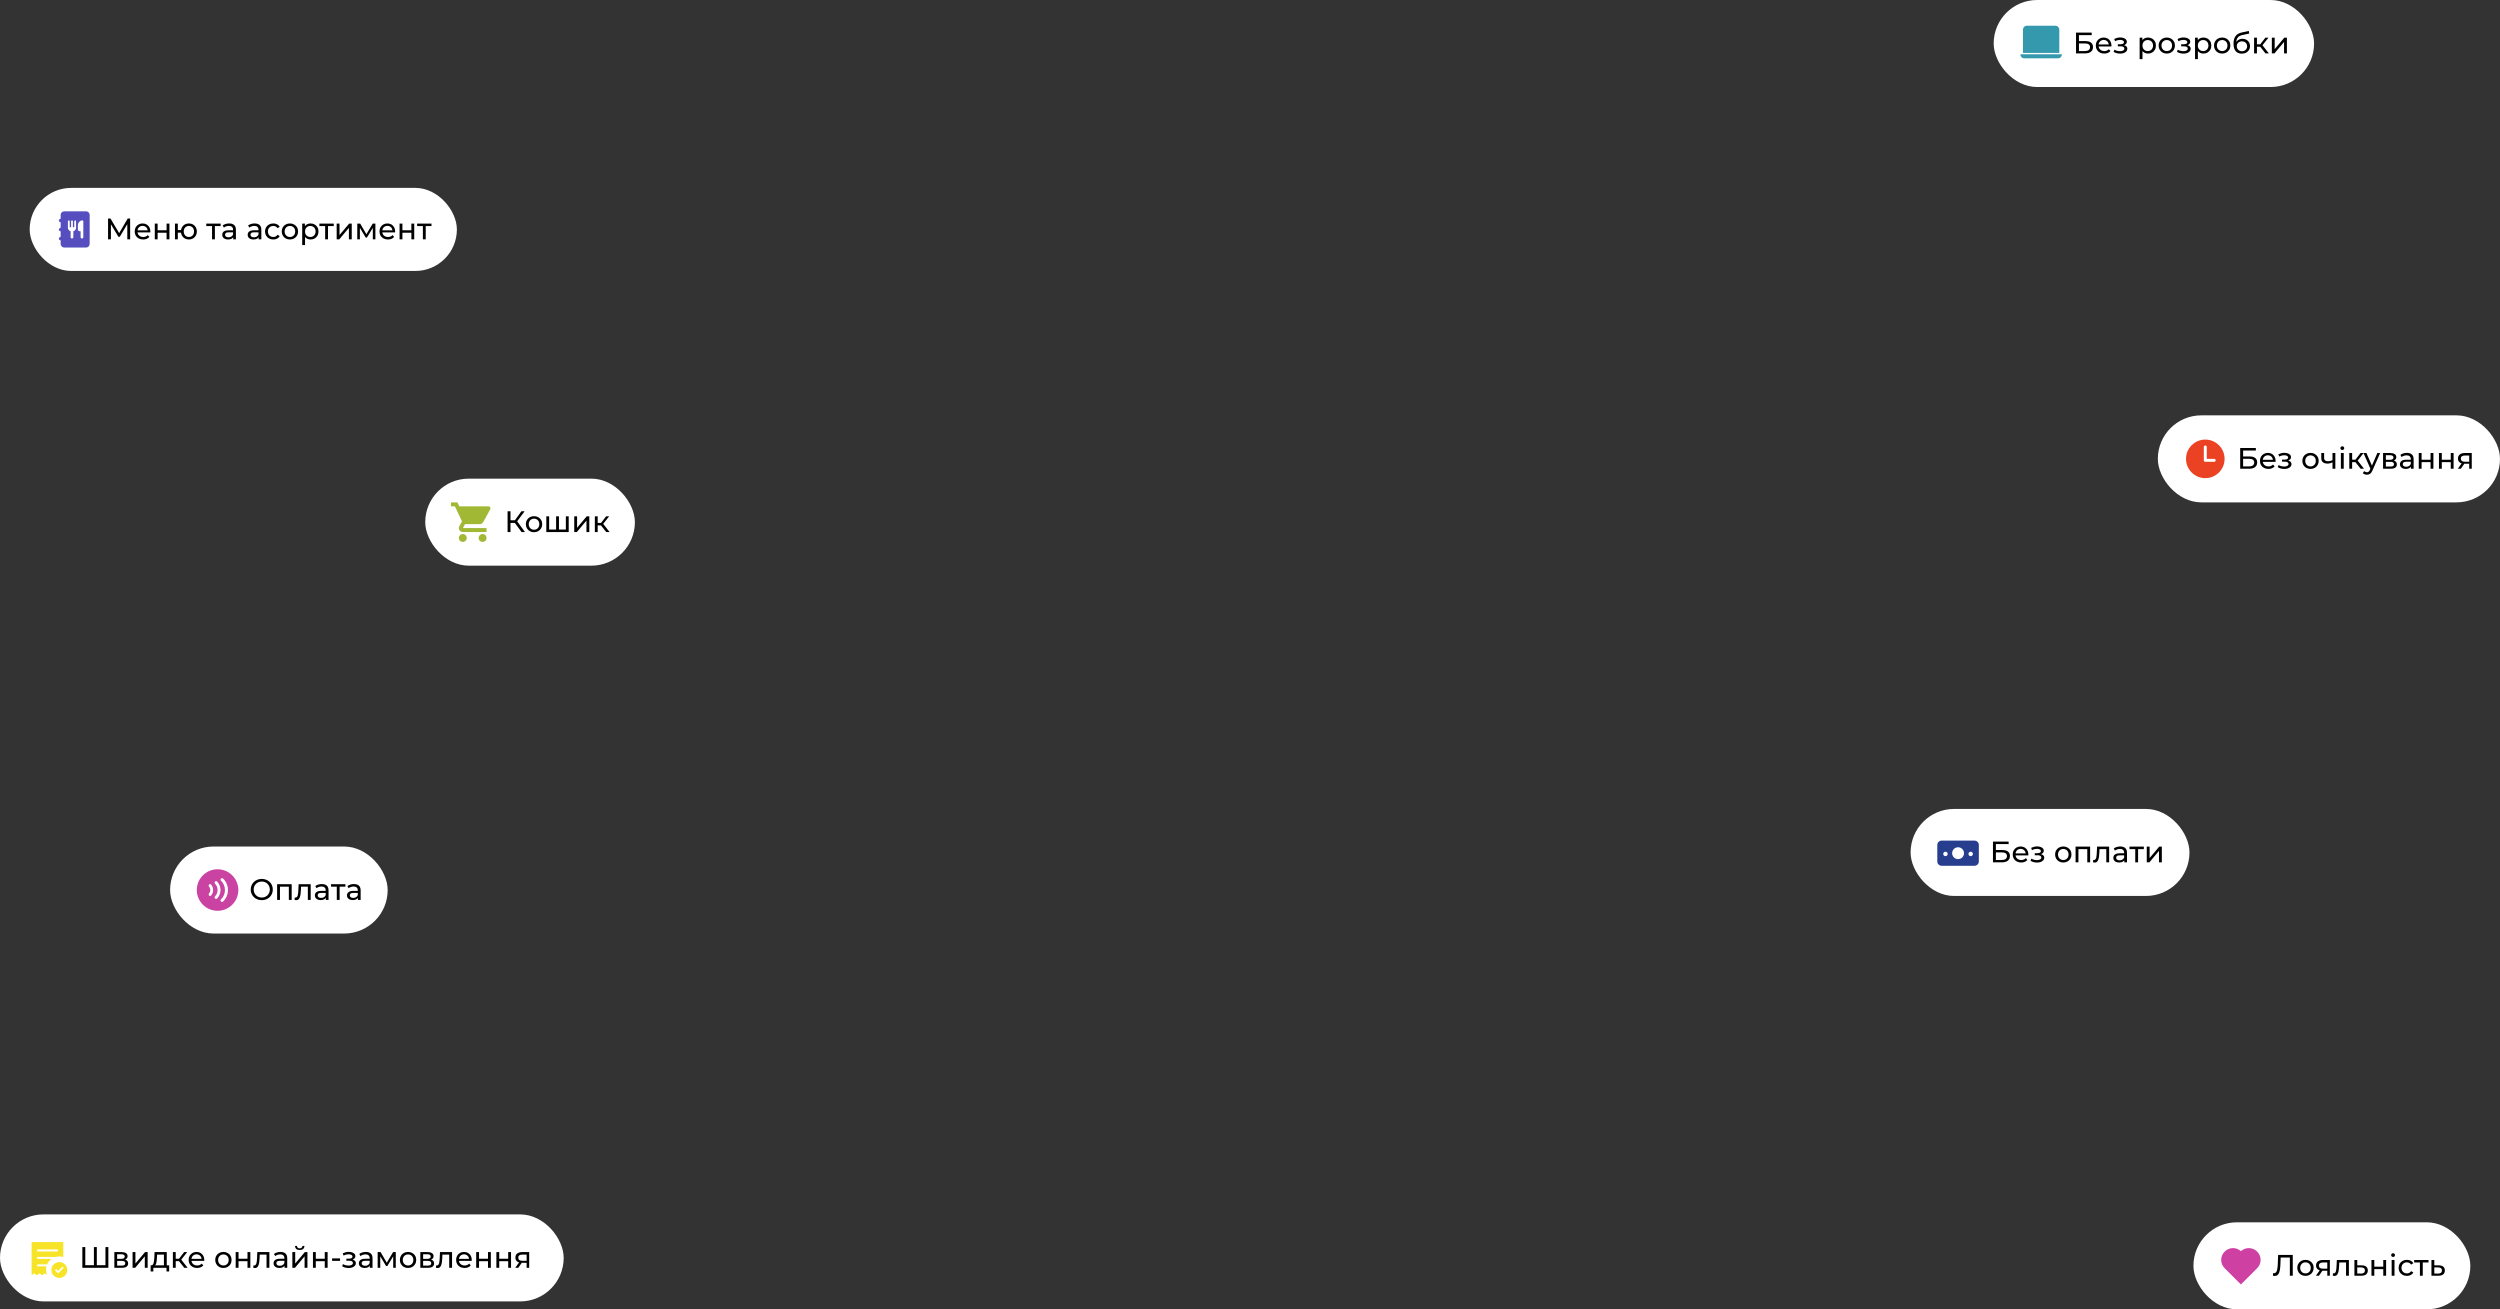 <svg width="1264" height="662" viewBox="0 0 1264 662" fill="none" xmlns="http://www.w3.org/2000/svg">
<rect x="0" y="0" width="1264" height="662" fill="#333333" stroke="none"/>
<rect x="15" y="95" width="216" height="42" rx="21" fill="white"/>
<path d="M32.5 125.167C31.996 125.167 31.564 124.987 31.206 124.629C30.847 124.27 30.667 123.838 30.667 123.333V121.5C30.407 121.5 30.189 121.412 30.014 121.236C29.839 121.06 29.751 120.842 29.75 120.583C29.75 120.339 29.861 120.167 30.083 120.068C30.305 119.969 30.499 119.835 30.667 119.667V116.917C30.407 116.917 30.189 116.829 30.014 116.653C29.839 116.477 29.751 116.259 29.75 116C29.75 115.756 29.861 115.584 30.083 115.485C30.305 115.386 30.499 115.252 30.667 115.083V112.333C30.407 112.333 30.189 112.245 30.014 112.069C29.839 111.893 29.751 111.676 29.75 111.417C29.75 111.172 29.861 111 30.083 110.901C30.305 110.802 30.499 110.669 30.667 110.5V108.667C30.667 108.162 30.846 107.731 31.206 107.372C31.565 107.014 31.996 106.834 32.5 106.833H43.5C44.004 106.833 44.436 107.013 44.795 107.372C45.155 107.732 45.334 108.163 45.333 108.667V123.333C45.333 123.837 45.154 124.269 44.795 124.629C44.437 124.988 44.005 125.167 43.5 125.167H32.5ZM35.708 116.917V119.896C35.708 120.094 35.773 120.259 35.904 120.389C36.034 120.519 36.198 120.584 36.396 120.583C36.594 120.583 36.758 120.518 36.889 120.388C37.02 120.259 37.085 120.094 37.083 119.896V116.917C37.481 116.81 37.809 116.592 38.069 116.264C38.328 115.936 38.458 115.565 38.458 115.152V111.875C38.458 111.753 38.413 111.646 38.321 111.554C38.229 111.462 38.122 111.417 38 111.417C37.878 111.417 37.771 111.462 37.679 111.554C37.587 111.646 37.542 111.753 37.542 111.875V114.877H36.854V111.875C36.854 111.753 36.808 111.646 36.717 111.554C36.625 111.462 36.518 111.417 36.396 111.417C36.274 111.417 36.167 111.462 36.075 111.554C35.983 111.646 35.938 111.753 35.938 111.875V114.877H35.25V111.875C35.25 111.753 35.204 111.646 35.112 111.554C35.021 111.462 34.914 111.417 34.792 111.417C34.669 111.417 34.562 111.462 34.471 111.554C34.379 111.646 34.333 111.753 34.333 111.875V115.152C34.333 115.565 34.463 115.935 34.723 116.264C34.983 116.593 35.311 116.81 35.708 116.917ZM40.75 116.917V119.896C40.75 120.094 40.815 120.259 40.945 120.389C41.075 120.519 41.239 120.584 41.438 120.583C41.636 120.583 41.8 120.518 41.931 120.388C42.061 120.259 42.126 120.094 42.125 119.896V111.944C42.125 111.776 42.068 111.646 41.954 111.554C41.839 111.462 41.69 111.417 41.506 111.417C41.308 111.417 41.09 111.47 40.854 111.577C40.617 111.684 40.392 111.844 40.177 112.058C39.917 112.318 39.719 112.612 39.581 112.941C39.444 113.27 39.375 113.625 39.375 114.006V116C39.375 116.26 39.463 116.478 39.639 116.654C39.815 116.83 40.033 116.917 40.292 116.917H40.75Z" fill="#564EBE"/>
<path d="M54.635 121V110.5H55.865L60.575 118.435H59.915L64.565 110.5H65.795L65.81 121H64.37L64.355 112.765H64.7L60.56 119.725H59.87L55.7 112.765H56.075V121H54.635ZM72.378 121.09C71.528 121.09 70.778 120.915 70.128 120.565C69.488 120.215 68.988 119.735 68.628 119.125C68.278 118.515 68.103 117.815 68.103 117.025C68.103 116.235 68.273 115.535 68.613 114.925C68.963 114.315 69.438 113.84 70.038 113.5C70.648 113.15 71.333 112.975 72.093 112.975C72.863 112.975 73.543 113.145 74.133 113.485C74.723 113.825 75.183 114.305 75.513 114.925C75.853 115.535 76.023 116.25 76.023 117.07C76.023 117.13 76.018 117.2 76.008 117.28C76.008 117.36 76.003 117.435 75.993 117.505H69.228V116.47H75.243L74.658 116.83C74.668 116.32 74.563 115.865 74.343 115.465C74.123 115.065 73.818 114.755 73.428 114.535C73.048 114.305 72.603 114.19 72.093 114.19C71.593 114.19 71.148 114.305 70.758 114.535C70.368 114.755 70.063 115.07 69.843 115.48C69.623 115.88 69.513 116.34 69.513 116.86V117.1C69.513 117.63 69.633 118.105 69.873 118.525C70.123 118.935 70.468 119.255 70.908 119.485C71.348 119.715 71.853 119.83 72.423 119.83C72.893 119.83 73.318 119.75 73.698 119.59C74.088 119.43 74.428 119.19 74.718 118.87L75.513 119.8C75.153 120.22 74.703 120.54 74.163 120.76C73.633 120.98 73.038 121.09 72.378 121.09ZM78.257 121V113.05H79.697V116.425H84.227V113.05H85.667V121H84.227V117.67H79.697V121H78.257ZM88.467 121V113.05H89.907V116.305H92.307V117.64H89.907V121H88.467ZM95.502 121.09C94.722 121.09 94.027 120.915 93.417 120.565C92.817 120.215 92.342 119.735 91.992 119.125C91.642 118.505 91.467 117.805 91.467 117.025C91.467 116.235 91.642 115.535 91.992 114.925C92.342 114.305 92.817 113.825 93.417 113.485C94.027 113.145 94.722 112.975 95.502 112.975C96.272 112.975 96.962 113.145 97.572 113.485C98.182 113.825 98.662 114.305 99.012 114.925C99.362 115.535 99.537 116.235 99.537 117.025C99.537 117.815 99.362 118.515 99.012 119.125C98.662 119.735 98.182 120.215 97.572 120.565C96.962 120.915 96.272 121.09 95.502 121.09ZM95.502 119.83C96.002 119.83 96.447 119.715 96.837 119.485C97.227 119.245 97.537 118.92 97.767 118.51C97.997 118.09 98.112 117.595 98.112 117.025C98.112 116.455 97.997 115.965 97.767 115.555C97.537 115.135 97.227 114.81 96.837 114.58C96.447 114.35 96.002 114.235 95.502 114.235C95.012 114.235 94.567 114.35 94.167 114.58C93.777 114.81 93.467 115.135 93.237 115.555C93.007 115.965 92.892 116.455 92.892 117.025C92.892 117.595 93.007 118.09 93.237 118.51C93.467 118.92 93.777 119.245 94.167 119.485C94.567 119.715 95.012 119.83 95.502 119.83ZM107.21 121V113.935L107.57 114.31H104.3V113.05H111.56V114.31H108.305L108.65 113.935V121H107.21ZM117.908 121V119.32L117.833 119.005V116.14C117.833 115.53 117.653 115.06 117.293 114.73C116.943 114.39 116.413 114.22 115.703 114.22C115.233 114.22 114.773 114.3 114.323 114.46C113.873 114.61 113.493 114.815 113.183 115.075L112.583 113.995C112.993 113.665 113.483 113.415 114.053 113.245C114.633 113.065 115.238 112.975 115.868 112.975C116.958 112.975 117.798 113.24 118.388 113.77C118.978 114.3 119.273 115.11 119.273 116.2V121H117.908ZM115.298 121.09C114.708 121.09 114.188 120.99 113.738 120.79C113.298 120.59 112.958 120.315 112.718 119.965C112.478 119.605 112.358 119.2 112.358 118.75C112.358 118.32 112.458 117.93 112.658 117.58C112.868 117.23 113.203 116.95 113.663 116.74C114.133 116.53 114.763 116.425 115.553 116.425H118.073V117.46H115.613C114.893 117.46 114.408 117.58 114.158 117.82C113.908 118.06 113.783 118.35 113.783 118.69C113.783 119.08 113.938 119.395 114.248 119.635C114.558 119.865 114.988 119.98 115.538 119.98C116.078 119.98 116.548 119.86 116.948 119.62C117.358 119.38 117.653 119.03 117.833 118.57L118.118 119.56C117.928 120.03 117.593 120.405 117.113 120.685C116.633 120.955 116.028 121.09 115.298 121.09ZM130.769 121V119.32L130.694 119.005V116.14C130.694 115.53 130.514 115.06 130.154 114.73C129.804 114.39 129.274 114.22 128.564 114.22C128.094 114.22 127.634 114.3 127.184 114.46C126.734 114.61 126.354 114.815 126.044 115.075L125.444 113.995C125.854 113.665 126.344 113.415 126.914 113.245C127.494 113.065 128.099 112.975 128.729 112.975C129.819 112.975 130.659 113.24 131.249 113.77C131.839 114.3 132.134 115.11 132.134 116.2V121H130.769ZM128.159 121.09C127.569 121.09 127.049 120.99 126.599 120.79C126.159 120.59 125.819 120.315 125.579 119.965C125.339 119.605 125.219 119.2 125.219 118.75C125.219 118.32 125.319 117.93 125.519 117.58C125.729 117.23 126.064 116.95 126.524 116.74C126.994 116.53 127.624 116.425 128.414 116.425H130.934V117.46H128.474C127.754 117.46 127.269 117.58 127.019 117.82C126.769 118.06 126.644 118.35 126.644 118.69C126.644 119.08 126.799 119.395 127.109 119.635C127.419 119.865 127.849 119.98 128.399 119.98C128.939 119.98 129.409 119.86 129.809 119.62C130.219 119.38 130.514 119.03 130.694 118.57L130.979 119.56C130.789 120.03 130.454 120.405 129.974 120.685C129.494 120.955 128.889 121.09 128.159 121.09ZM138.192 121.09C137.382 121.09 136.657 120.915 136.017 120.565C135.387 120.215 134.892 119.735 134.532 119.125C134.172 118.515 133.992 117.815 133.992 117.025C133.992 116.235 134.172 115.535 134.532 114.925C134.892 114.315 135.387 113.84 136.017 113.5C136.657 113.15 137.382 112.975 138.192 112.975C138.912 112.975 139.552 113.12 140.112 113.41C140.682 113.69 141.122 114.11 141.432 114.67L140.337 115.375C140.077 114.985 139.757 114.7 139.377 114.52C139.007 114.33 138.607 114.235 138.177 114.235C137.657 114.235 137.192 114.35 136.782 114.58C136.372 114.81 136.047 115.135 135.807 115.555C135.567 115.965 135.447 116.455 135.447 117.025C135.447 117.595 135.567 118.09 135.807 118.51C136.047 118.93 136.372 119.255 136.782 119.485C137.192 119.715 137.657 119.83 138.177 119.83C138.607 119.83 139.007 119.74 139.377 119.56C139.757 119.37 140.077 119.08 140.337 118.69L141.432 119.38C141.122 119.93 140.682 120.355 140.112 120.655C139.552 120.945 138.912 121.09 138.192 121.09ZM146.584 121.09C145.784 121.09 145.074 120.915 144.454 120.565C143.834 120.215 143.344 119.735 142.984 119.125C142.624 118.505 142.444 117.805 142.444 117.025C142.444 116.235 142.624 115.535 142.984 114.925C143.344 114.315 143.834 113.84 144.454 113.5C145.074 113.15 145.784 112.975 146.584 112.975C147.374 112.975 148.079 113.15 148.699 113.5C149.329 113.84 149.819 114.315 150.169 114.925C150.529 115.525 150.709 116.225 150.709 117.025C150.709 117.815 150.529 118.515 150.169 119.125C149.819 119.735 149.329 120.215 148.699 120.565C148.079 120.915 147.374 121.09 146.584 121.09ZM146.584 119.83C147.094 119.83 147.549 119.715 147.949 119.485C148.359 119.255 148.679 118.93 148.909 118.51C149.139 118.08 149.254 117.585 149.254 117.025C149.254 116.455 149.139 115.965 148.909 115.555C148.679 115.135 148.359 114.81 147.949 114.58C147.549 114.35 147.094 114.235 146.584 114.235C146.074 114.235 145.619 114.35 145.219 114.58C144.819 114.81 144.499 115.135 144.259 115.555C144.019 115.965 143.899 116.455 143.899 117.025C143.899 117.585 144.019 118.08 144.259 118.51C144.499 118.93 144.819 119.255 145.219 119.485C145.619 119.715 146.074 119.83 146.584 119.83ZM157.004 121.09C156.344 121.09 155.739 120.94 155.189 120.64C154.649 120.33 154.214 119.875 153.884 119.275C153.564 118.675 153.404 117.925 153.404 117.025C153.404 116.125 153.559 115.375 153.869 114.775C154.189 114.175 154.619 113.725 155.159 113.425C155.709 113.125 156.324 112.975 157.004 112.975C157.784 112.975 158.474 113.145 159.074 113.485C159.674 113.825 160.149 114.3 160.499 114.91C160.849 115.51 161.024 116.215 161.024 117.025C161.024 117.835 160.849 118.545 160.499 119.155C160.149 119.765 159.674 120.24 159.074 120.58C158.474 120.92 157.784 121.09 157.004 121.09ZM152.789 123.91V113.05H154.169V115.195L154.079 117.04L154.229 118.885V123.91H152.789ZM156.884 119.83C157.394 119.83 157.849 119.715 158.249 119.485C158.659 119.255 158.979 118.93 159.209 118.51C159.449 118.08 159.569 117.585 159.569 117.025C159.569 116.455 159.449 115.965 159.209 115.555C158.979 115.135 158.659 114.81 158.249 114.58C157.849 114.35 157.394 114.235 156.884 114.235C156.384 114.235 155.929 114.35 155.519 114.58C155.119 114.81 154.799 115.135 154.559 115.555C154.329 115.965 154.214 116.455 154.214 117.025C154.214 117.585 154.329 118.08 154.559 118.51C154.799 118.93 155.119 119.255 155.519 119.485C155.929 119.715 156.384 119.83 156.884 119.83ZM164.398 121V113.935L164.758 114.31H161.488V113.05H168.748V114.31H165.493L165.838 113.935V121H164.398ZM170.22 121V113.05H171.66V118.84L176.535 113.05H177.84V121H176.4V115.21L171.54 121H170.22ZM180.635 121V113.05H182.12L185.54 118.93H184.94L188.45 113.05H189.8V121H188.495V114.67L188.735 114.805L185.525 120.1H184.895L181.67 114.7L181.955 114.64V121H180.635ZM196.143 121.09C195.293 121.09 194.543 120.915 193.893 120.565C193.253 120.215 192.753 119.735 192.393 119.125C192.043 118.515 191.868 117.815 191.868 117.025C191.868 116.235 192.038 115.535 192.378 114.925C192.728 114.315 193.203 113.84 193.803 113.5C194.413 113.15 195.098 112.975 195.858 112.975C196.628 112.975 197.308 113.145 197.898 113.485C198.488 113.825 198.948 114.305 199.278 114.925C199.618 115.535 199.788 116.25 199.788 117.07C199.788 117.13 199.783 117.2 199.773 117.28C199.773 117.36 199.768 117.435 199.758 117.505H192.993V116.47H199.008L198.423 116.83C198.433 116.32 198.328 115.865 198.108 115.465C197.888 115.065 197.583 114.755 197.193 114.535C196.813 114.305 196.368 114.19 195.858 114.19C195.358 114.19 194.913 114.305 194.523 114.535C194.133 114.755 193.828 115.07 193.608 115.48C193.388 115.88 193.278 116.34 193.278 116.86V117.1C193.278 117.63 193.398 118.105 193.638 118.525C193.888 118.935 194.233 119.255 194.673 119.485C195.113 119.715 195.618 119.83 196.188 119.83C196.658 119.83 197.083 119.75 197.463 119.59C197.853 119.43 198.193 119.19 198.483 118.87L199.278 119.8C198.918 120.22 198.468 120.54 197.928 120.76C197.398 120.98 196.803 121.09 196.143 121.09ZM202.022 121V113.05H203.462V116.425H207.992V113.05H209.432V121H207.992V117.67H203.462V121H202.022ZM213.807 121V113.935L214.167 114.31H210.897V113.05H218.157V114.31H214.902L215.247 113.935V121H213.807Z" fill="black"/>
<rect x="215" y="242" width="106" height="44" rx="22" fill="white"/>
<path d="M243.999 270C242.889 270 241.999 270.89 241.999 272C241.999 272.53 242.21 273.039 242.585 273.414C242.96 273.789 243.469 274 243.999 274C244.529 274 245.038 273.789 245.413 273.414C245.788 273.039 245.999 272.53 245.999 272C245.999 271.47 245.788 270.961 245.413 270.586C245.038 270.211 244.529 270 243.999 270ZM227.999 254V256H229.999L233.599 263.59L232.239 266.04C232.089 266.32 231.999 266.65 231.999 267C231.999 267.53 232.21 268.039 232.585 268.414C232.96 268.789 233.469 269 233.999 269H245.999V267H234.419C234.353 267 234.289 266.974 234.242 266.927C234.195 266.88 234.169 266.816 234.169 266.75C234.169 266.7 234.179 266.66 234.199 266.63L235.099 265H242.549C243.299 265 243.959 264.58 244.299 263.97L247.879 257.5C247.949 257.34 247.999 257.17 247.999 257C247.999 256.735 247.894 256.48 247.706 256.293C247.519 256.105 247.264 256 246.999 256H232.209L231.269 254M233.999 270C232.889 270 231.999 270.89 231.999 272C231.999 272.53 232.21 273.039 232.585 273.414C232.96 273.789 233.469 274 233.999 274C234.529 274 235.038 273.789 235.413 273.414C235.788 273.039 235.999 272.53 235.999 272C235.999 271.47 235.788 270.961 235.413 270.586C235.038 270.211 234.529 270 233.999 270Z" fill="#A0B834"/>
<path d="M263.7 269L259.89 263.825L261.105 263.075L265.41 269H263.7ZM256.635 269V258.5H258.105V269H256.635ZM257.655 264.38V263.06H261.06V264.38H257.655ZM261.24 263.915L259.86 263.705L263.625 258.5H265.23L261.24 263.915ZM270.01 269.09C269.21 269.09 268.5 268.915 267.88 268.565C267.26 268.215 266.77 267.735 266.41 267.125C266.05 266.505 265.87 265.805 265.87 265.025C265.87 264.235 266.05 263.535 266.41 262.925C266.77 262.315 267.26 261.84 267.88 261.5C268.5 261.15 269.21 260.975 270.01 260.975C270.8 260.975 271.505 261.15 272.125 261.5C272.755 261.84 273.245 262.315 273.595 262.925C273.955 263.525 274.135 264.225 274.135 265.025C274.135 265.815 273.955 266.515 273.595 267.125C273.245 267.735 272.755 268.215 272.125 268.565C271.505 268.915 270.8 269.09 270.01 269.09ZM270.01 267.83C270.52 267.83 270.975 267.715 271.375 267.485C271.785 267.255 272.105 266.93 272.335 266.51C272.565 266.08 272.68 265.585 272.68 265.025C272.68 264.455 272.565 263.965 272.335 263.555C272.105 263.135 271.785 262.81 271.375 262.58C270.975 262.35 270.52 262.235 270.01 262.235C269.5 262.235 269.045 262.35 268.645 262.58C268.245 262.81 267.925 263.135 267.685 263.555C267.445 263.965 267.325 264.455 267.325 265.025C267.325 265.585 267.445 266.08 267.685 266.51C267.925 266.93 268.245 267.255 268.645 267.485C269.045 267.715 269.5 267.83 270.01 267.83ZM281.494 267.74L281.164 268.115V261.05H282.604V268.115L282.244 267.74H286.444L286.099 268.115V261.05H287.539V269H276.214V261.05H277.654V268.115L277.309 267.74H281.494ZM290.335 269V261.05H291.775V266.84L296.65 261.05H297.955V269H296.515V263.21L291.655 269H290.335ZM306.51 269L303.435 265.13L304.62 264.41L308.205 269H306.51ZM300.75 269V261.05H302.19V269H300.75ZM301.755 265.64V264.41H304.38V265.64H301.755ZM304.74 265.19L303.405 265.01L306.45 261.05H307.995L304.74 265.19Z" fill="black"/>
<rect x="86" y="428" width="110" height="44" rx="22" fill="white"/>
<path d="M99.5 450C99.5 447.215 100.606 444.545 102.575 442.575C104.545 440.606 107.215 439.5 110 439.5C112.785 439.5 115.455 440.606 117.425 442.575C119.394 444.545 120.5 447.215 120.5 450C120.5 452.785 119.394 455.455 117.425 457.425C115.455 459.394 112.785 460.5 110 460.5C107.215 460.5 104.545 459.394 102.575 457.425C100.606 455.455 99.5 452.785 99.5 450ZM112.796 444.216C112.652 444.077 112.459 443.999 112.259 443.999C112.059 443.999 111.866 444.077 111.722 444.216C111.652 444.284 111.596 444.365 111.558 444.455C111.519 444.545 111.5 444.642 111.5 444.74C111.5 444.837 111.519 444.934 111.558 445.024C111.596 445.114 111.652 445.195 111.722 445.263C112.359 445.877 112.865 446.613 113.211 447.426C113.557 448.24 113.735 449.116 113.735 450C113.735 450.884 113.557 451.76 113.211 452.574C112.865 453.387 112.359 454.123 111.722 454.737C111.652 454.805 111.596 454.886 111.558 454.976C111.519 455.066 111.5 455.163 111.5 455.26C111.5 455.358 111.519 455.455 111.558 455.545C111.596 455.635 111.652 455.716 111.722 455.784C111.866 455.923 112.059 456.001 112.259 456.001C112.459 456.001 112.652 455.923 112.796 455.784C113.574 455.035 114.192 454.136 114.615 453.142C115.037 452.149 115.255 451.08 115.255 450C115.255 448.92 115.037 447.851 114.615 446.858C114.192 445.864 113.574 444.965 112.796 444.216ZM109.766 445.722C109.698 445.651 109.616 445.595 109.526 445.557C109.436 445.519 109.339 445.499 109.241 445.499C109.143 445.499 109.046 445.519 108.956 445.557C108.866 445.595 108.784 445.651 108.716 445.722C108.577 445.866 108.499 446.059 108.499 446.259C108.499 446.459 108.577 446.652 108.716 446.796C109.547 447.655 110.012 448.803 110.012 449.998C110.012 451.194 109.547 452.342 108.716 453.201C108.577 453.345 108.499 453.538 108.499 453.738C108.499 453.938 108.577 454.131 108.716 454.275C108.784 454.346 108.866 454.402 108.956 454.44C109.046 454.478 109.143 454.498 109.241 454.498C109.339 454.498 109.436 454.478 109.526 454.44C109.616 454.402 109.698 454.346 109.766 454.275C112.07 451.913 112.07 448.084 109.766 445.722ZM105.707 447.229C105.572 447.383 105.497 447.581 105.497 447.785C105.497 447.99 105.572 448.188 105.707 448.341C106.536 449.256 106.536 450.743 105.707 451.659C105.572 451.812 105.498 452.01 105.498 452.214C105.498 452.418 105.572 452.616 105.707 452.769C105.77 452.841 105.847 452.899 105.934 452.939C106.02 452.978 106.115 452.999 106.21 452.999C106.306 452.999 106.4 452.978 106.487 452.939C106.574 452.899 106.651 452.841 106.714 452.769C108.101 451.239 108.101 448.759 106.714 447.229C106.651 447.158 106.574 447.1 106.487 447.061C106.4 447.021 106.306 447.001 106.211 447.001C106.116 447.001 106.022 447.021 105.935 447.061C105.848 447.1 105.77 447.158 105.707 447.229Z" fill="#CA43A2"/>
<path d="M132.36 455.12C131.56 455.12 130.815 454.985 130.125 454.715C129.445 454.445 128.855 454.07 128.355 453.59C127.855 453.1 127.465 452.53 127.185 451.88C126.905 451.23 126.765 450.52 126.765 449.75C126.765 448.98 126.905 448.27 127.185 447.62C127.465 446.97 127.855 446.405 128.355 445.925C128.855 445.435 129.445 445.055 130.125 444.785C130.805 444.515 131.55 444.38 132.36 444.38C133.16 444.38 133.895 444.515 134.565 444.785C135.245 445.045 135.835 445.42 136.335 445.91C136.845 446.39 137.235 446.955 137.505 447.605C137.785 448.255 137.925 448.97 137.925 449.75C137.925 450.53 137.785 451.245 137.505 451.895C137.235 452.545 136.845 453.115 136.335 453.605C135.835 454.085 135.245 454.46 134.565 454.73C133.895 454.99 133.16 455.12 132.36 455.12ZM132.36 453.785C132.94 453.785 133.475 453.685 133.965 453.485C134.465 453.285 134.895 453.005 135.255 452.645C135.625 452.275 135.91 451.845 136.11 451.355C136.32 450.865 136.425 450.33 136.425 449.75C136.425 449.17 136.32 448.635 136.11 448.145C135.91 447.655 135.625 447.23 135.255 446.87C134.895 446.5 134.465 446.215 133.965 446.015C133.475 445.815 132.94 445.715 132.36 445.715C131.77 445.715 131.225 445.815 130.725 446.015C130.235 446.215 129.805 446.5 129.435 446.87C129.065 447.23 128.775 447.655 128.565 448.145C128.365 448.635 128.265 449.17 128.265 449.75C128.265 450.33 128.365 450.865 128.565 451.355C128.775 451.845 129.065 452.275 129.435 452.645C129.805 453.005 130.235 453.285 130.725 453.485C131.225 453.685 131.77 453.785 132.36 453.785ZM140.11 455V447.05H147.475V455H146.035V447.95L146.38 448.31H141.205L141.55 447.95V455H140.11ZM148.941 454.985L149.031 453.77C149.101 453.78 149.166 453.79 149.226 453.8C149.286 453.81 149.341 453.815 149.391 453.815C149.711 453.815 149.961 453.705 150.141 453.485C150.331 453.265 150.471 452.975 150.561 452.615C150.651 452.245 150.716 451.83 150.756 451.37C150.796 450.91 150.826 450.45 150.846 449.99L150.981 447.05H157.086V455H155.646V447.89L155.991 448.31H151.911L152.241 447.875L152.136 450.08C152.106 450.78 152.051 451.435 151.971 452.045C151.891 452.655 151.766 453.19 151.596 453.65C151.436 454.11 151.211 454.47 150.921 454.73C150.641 454.99 150.276 455.12 149.826 455.12C149.696 455.12 149.556 455.105 149.406 455.075C149.266 455.055 149.111 455.025 148.941 454.985ZM164.746 455V453.32L164.671 453.005V450.14C164.671 449.53 164.491 449.06 164.131 448.73C163.781 448.39 163.251 448.22 162.541 448.22C162.071 448.22 161.611 448.3 161.161 448.46C160.711 448.61 160.331 448.815 160.021 449.075L159.421 447.995C159.831 447.665 160.321 447.415 160.891 447.245C161.471 447.065 162.076 446.975 162.706 446.975C163.796 446.975 164.636 447.24 165.226 447.77C165.816 448.3 166.111 449.11 166.111 450.2V455H164.746ZM162.136 455.09C161.546 455.09 161.026 454.99 160.576 454.79C160.136 454.59 159.796 454.315 159.556 453.965C159.316 453.605 159.196 453.2 159.196 452.75C159.196 452.32 159.296 451.93 159.496 451.58C159.706 451.23 160.041 450.95 160.501 450.74C160.971 450.53 161.601 450.425 162.391 450.425H164.911V451.46H162.451C161.731 451.46 161.246 451.58 160.996 451.82C160.746 452.06 160.621 452.35 160.621 452.69C160.621 453.08 160.776 453.395 161.086 453.635C161.396 453.865 161.826 453.98 162.376 453.98C162.916 453.98 163.386 453.86 163.786 453.62C164.196 453.38 164.491 453.03 164.671 452.57L164.956 453.56C164.766 454.03 164.431 454.405 163.951 454.685C163.471 454.955 162.866 455.09 162.136 455.09ZM170.279 455V447.935L170.639 448.31H167.369V447.05H174.629V448.31H171.374L171.719 447.935V455H170.279ZM180.976 455V453.32L180.901 453.005V450.14C180.901 449.53 180.721 449.06 180.361 448.73C180.011 448.39 179.481 448.22 178.771 448.22C178.301 448.22 177.841 448.3 177.391 448.46C176.941 448.61 176.561 448.815 176.251 449.075L175.651 447.995C176.061 447.665 176.551 447.415 177.121 447.245C177.701 447.065 178.306 446.975 178.936 446.975C180.026 446.975 180.866 447.24 181.456 447.77C182.046 448.3 182.341 449.11 182.341 450.2V455H180.976ZM178.366 455.09C177.776 455.09 177.256 454.99 176.806 454.79C176.366 454.59 176.026 454.315 175.786 453.965C175.546 453.605 175.426 453.2 175.426 452.75C175.426 452.32 175.526 451.93 175.726 451.58C175.936 451.23 176.271 450.95 176.731 450.74C177.201 450.53 177.831 450.425 178.621 450.425H181.141V451.46H178.681C177.961 451.46 177.476 451.58 177.226 451.82C176.976 452.06 176.851 452.35 176.851 452.69C176.851 453.08 177.006 453.395 177.316 453.635C177.626 453.865 178.056 453.98 178.606 453.98C179.146 453.98 179.616 453.86 180.016 453.62C180.426 453.38 180.721 453.03 180.901 452.57L181.186 453.56C180.996 454.03 180.661 454.405 180.181 454.685C179.701 454.955 179.096 455.09 178.366 455.09Z" fill="black"/>
<rect y="614" width="285" height="44" rx="22" fill="white"/>
<path d="M29.37 643.827L32.21 641.031L31.584 640.404L29.37 642.587L28.415 641.612L27.788 642.244L29.37 643.827ZM18.769 632.731H29.231V631.731H18.768L18.769 632.731ZM29.999 646.116C28.885 646.116 27.94 645.728 27.164 644.951C26.387 644.175 25.999 643.23 25.999 642.116C25.999 641.002 26.387 640.057 27.164 639.28C27.941 638.503 28.886 638.115 29.999 638.116C31.112 638.117 32.058 638.505 32.835 639.28C33.612 640.055 34 641.001 33.999 642.116C33.999 643.229 33.611 644.174 32.835 644.951C32.058 645.728 31.112 646.116 29.999 646.116ZM15.999 644.769V628H31.999V635.56C31.404 635.365 30.795 635.264 30.171 635.259C29.547 635.254 28.932 635.334 28.326 635.5H18.768V636.5H26.08C25.579 636.847 25.137 637.255 24.754 637.723C24.371 638.191 24.056 638.706 23.808 639.269H18.769V640.269H23.479C23.407 640.538 23.351 640.81 23.311 641.084C23.271 641.358 23.251 641.644 23.25 641.942C23.25 642.399 23.298 642.852 23.393 643.301C23.488 643.75 23.632 644.183 23.823 644.6L23.789 644.634L22.654 643.808L21.308 644.769L19.962 643.808L18.616 644.769L17.269 643.808L15.999 644.769Z" fill="#F7E428"/>
<path d="M47.83 639.695L47.485 640.085V630.5H48.955V640.085L48.58 639.695H53.695L53.32 640.085V630.5H54.79V641H41.635V630.5H43.12V640.085L42.745 639.695H47.83ZM57.816 641V633.05H61.506C62.436 633.05 63.166 633.23 63.696 633.59C64.236 633.94 64.506 634.44 64.506 635.09C64.506 635.74 64.251 636.245 63.741 636.605C63.241 636.955 62.576 637.13 61.746 637.13L61.971 636.74C62.921 636.74 63.626 636.915 64.086 637.265C64.546 637.615 64.776 638.13 64.776 638.81C64.776 639.5 64.516 640.04 63.996 640.43C63.486 640.81 62.701 641 61.641 641H57.816ZM59.226 639.89H61.536C62.136 639.89 62.586 639.8 62.886 639.62C63.186 639.43 63.336 639.13 63.336 638.72C63.336 638.3 63.196 637.995 62.916 637.805C62.646 637.605 62.216 637.505 61.626 637.505H59.226V639.89ZM59.226 636.47H61.386C61.936 636.47 62.351 636.37 62.631 636.17C62.921 635.96 63.066 635.67 63.066 635.3C63.066 634.92 62.921 634.635 62.631 634.445C62.351 634.255 61.936 634.16 61.386 634.16H59.226V636.47ZM67.03 641V633.05H68.47V638.84L73.345 633.05H74.65V641H73.21V635.21L68.35 641H67.03ZM82.875 640.325V634.31H79.425L79.35 635.84C79.33 636.34 79.295 636.825 79.245 637.295C79.205 637.755 79.135 638.18 79.035 638.57C78.945 638.96 78.81 639.28 78.63 639.53C78.45 639.78 78.21 639.935 77.91 639.995L76.485 639.74C76.795 639.75 77.045 639.65 77.235 639.44C77.425 639.22 77.57 638.92 77.67 638.54C77.78 638.16 77.86 637.73 77.91 637.25C77.96 636.76 78 636.255 78.03 635.735L78.15 633.05H84.315V640.325H82.875ZM76.17 642.845V639.74H85.53V642.845H84.18V641H77.535V642.845H76.17ZM93.166 641L90.091 637.13L91.276 636.41L94.861 641H93.166ZM87.406 641V633.05H88.846V641H87.406ZM88.411 637.64V636.41H91.036V637.64H88.411ZM91.396 637.19L90.061 637.01L93.106 633.05H94.651L91.396 637.19ZM99.647 641.09C98.797 641.09 98.047 640.915 97.397 640.565C96.757 640.215 96.257 639.735 95.897 639.125C95.547 638.515 95.372 637.815 95.372 637.025C95.372 636.235 95.542 635.535 95.882 634.925C96.232 634.315 96.707 633.84 97.307 633.5C97.917 633.15 98.602 632.975 99.362 632.975C100.132 632.975 100.812 633.145 101.402 633.485C101.992 633.825 102.452 634.305 102.782 634.925C103.122 635.535 103.292 636.25 103.292 637.07C103.292 637.13 103.287 637.2 103.277 637.28C103.277 637.36 103.272 637.435 103.262 637.505H96.497V636.47H102.512L101.927 636.83C101.937 636.32 101.832 635.865 101.612 635.465C101.392 635.065 101.087 634.755 100.697 634.535C100.317 634.305 99.872 634.19 99.362 634.19C98.862 634.19 98.417 634.305 98.027 634.535C97.637 634.755 97.332 635.07 97.112 635.48C96.892 635.88 96.782 636.34 96.782 636.86V637.1C96.782 637.63 96.902 638.105 97.142 638.525C97.392 638.935 97.737 639.255 98.177 639.485C98.617 639.715 99.122 639.83 99.692 639.83C100.162 639.83 100.587 639.75 100.967 639.59C101.357 639.43 101.697 639.19 101.987 638.87L102.782 639.8C102.422 640.22 101.972 640.54 101.432 640.76C100.902 640.98 100.307 641.09 99.647 641.09ZM112.959 641.09C112.159 641.09 111.449 640.915 110.829 640.565C110.209 640.215 109.719 639.735 109.359 639.125C108.999 638.505 108.819 637.805 108.819 637.025C108.819 636.235 108.999 635.535 109.359 634.925C109.719 634.315 110.209 633.84 110.829 633.5C111.449 633.15 112.159 632.975 112.959 632.975C113.749 632.975 114.454 633.15 115.074 633.5C115.704 633.84 116.194 634.315 116.544 634.925C116.904 635.525 117.084 636.225 117.084 637.025C117.084 637.815 116.904 638.515 116.544 639.125C116.194 639.735 115.704 640.215 115.074 640.565C114.454 640.915 113.749 641.09 112.959 641.09ZM112.959 639.83C113.469 639.83 113.924 639.715 114.324 639.485C114.734 639.255 115.054 638.93 115.284 638.51C115.514 638.08 115.629 637.585 115.629 637.025C115.629 636.455 115.514 635.965 115.284 635.555C115.054 635.135 114.734 634.81 114.324 634.58C113.924 634.35 113.469 634.235 112.959 634.235C112.449 634.235 111.994 634.35 111.594 634.58C111.194 634.81 110.874 635.135 110.634 635.555C110.394 635.965 110.274 636.455 110.274 637.025C110.274 637.585 110.394 638.08 110.634 638.51C110.874 638.93 111.194 639.255 111.594 639.485C111.994 639.715 112.449 639.83 112.959 639.83ZM119.164 641V633.05H120.604V636.425H125.134V633.05H126.574V641H125.134V637.67H120.604V641H119.164ZM128.054 640.985L128.144 639.77C128.214 639.78 128.279 639.79 128.339 639.8C128.399 639.81 128.454 639.815 128.504 639.815C128.824 639.815 129.074 639.705 129.254 639.485C129.444 639.265 129.584 638.975 129.674 638.615C129.764 638.245 129.829 637.83 129.869 637.37C129.909 636.91 129.939 636.45 129.959 635.99L130.094 633.05H136.199V641H134.759V633.89L135.104 634.31H131.024L131.354 633.875L131.249 636.08C131.219 636.78 131.164 637.435 131.084 638.045C131.004 638.655 130.879 639.19 130.709 639.65C130.549 640.11 130.324 640.47 130.034 640.73C129.754 640.99 129.389 641.12 128.939 641.12C128.809 641.12 128.669 641.105 128.519 641.075C128.379 641.055 128.224 641.025 128.054 640.985ZM143.858 641V639.32L143.783 639.005V636.14C143.783 635.53 143.603 635.06 143.243 634.73C142.893 634.39 142.363 634.22 141.653 634.22C141.183 634.22 140.723 634.3 140.273 634.46C139.823 634.61 139.443 634.815 139.133 635.075L138.533 633.995C138.943 633.665 139.433 633.415 140.003 633.245C140.583 633.065 141.188 632.975 141.818 632.975C142.908 632.975 143.748 633.24 144.338 633.77C144.928 634.3 145.223 635.11 145.223 636.2V641H143.858ZM141.248 641.09C140.658 641.09 140.138 640.99 139.688 640.79C139.248 640.59 138.908 640.315 138.668 639.965C138.428 639.605 138.308 639.2 138.308 638.75C138.308 638.32 138.408 637.93 138.608 637.58C138.818 637.23 139.153 636.95 139.613 636.74C140.083 636.53 140.713 636.425 141.503 636.425H144.023V637.46H141.563C140.843 637.46 140.358 637.58 140.108 637.82C139.858 638.06 139.733 638.35 139.733 638.69C139.733 639.08 139.888 639.395 140.198 639.635C140.508 639.865 140.938 639.98 141.488 639.98C142.028 639.98 142.498 639.86 142.898 639.62C143.308 639.38 143.603 639.03 143.783 638.57L144.068 639.56C143.878 640.03 143.543 640.405 143.063 640.685C142.583 640.955 141.978 641.09 141.248 641.09ZM147.816 641V633.05H149.256V638.84L154.131 633.05H155.436V641H153.996V635.21L149.136 641H147.816ZM151.536 632.015C150.806 632.015 150.231 631.84 149.811 631.49C149.401 631.13 149.191 630.615 149.181 629.945H150.156C150.166 630.325 150.291 630.625 150.531 630.845C150.781 631.065 151.111 631.175 151.521 631.175C151.931 631.175 152.261 631.065 152.511 630.845C152.761 630.625 152.891 630.325 152.901 629.945H153.906C153.896 630.615 153.681 631.13 153.261 631.49C152.841 631.84 152.266 632.015 151.536 632.015ZM158.231 641V633.05H159.671V636.425H164.201V633.05H165.641V641H164.201V637.67H159.671V641H158.231ZM167.901 637.505V636.26H171.936V637.505H167.901ZM176.274 641.105C175.674 641.105 175.084 641.03 174.504 640.88C173.934 640.72 173.424 640.495 172.974 640.205L173.409 639.11C173.789 639.35 174.224 639.54 174.714 639.68C175.204 639.81 175.699 639.875 176.199 639.875C176.659 639.875 177.054 639.82 177.384 639.71C177.724 639.6 177.984 639.45 178.164 639.26C178.344 639.06 178.434 638.83 178.434 638.57C178.434 638.2 178.269 637.915 177.939 637.715C177.609 637.515 177.149 637.415 176.559 637.415H175.119V636.38H176.469C176.819 636.38 177.124 636.34 177.384 636.26C177.644 636.18 177.844 636.06 177.984 635.9C178.134 635.73 178.209 635.535 178.209 635.315C178.209 635.075 178.124 634.87 177.954 634.7C177.784 634.53 177.544 634.4 177.234 634.31C176.934 634.22 176.579 634.175 176.169 634.175C175.769 634.185 175.359 634.24 174.939 634.34C174.529 634.44 174.109 634.595 173.679 634.805L173.289 633.68C173.769 633.45 174.239 633.275 174.699 633.155C175.169 633.025 175.634 632.955 176.094 632.945C176.784 632.925 177.399 633.005 177.939 633.185C178.479 633.355 178.904 633.605 179.214 633.935C179.534 634.265 179.694 634.655 179.694 635.105C179.694 635.485 179.574 635.825 179.334 636.125C179.094 636.415 178.774 636.645 178.374 636.815C177.974 636.985 177.514 637.07 176.994 637.07L177.054 636.725C177.944 636.725 178.644 636.9 179.154 637.25C179.664 637.6 179.919 638.075 179.919 638.675C179.919 639.155 179.759 639.58 179.439 639.95C179.119 640.31 178.684 640.595 178.134 640.805C177.594 641.005 176.974 641.105 176.274 641.105ZM186.983 641V639.32L186.908 639.005V636.14C186.908 635.53 186.728 635.06 186.368 634.73C186.018 634.39 185.488 634.22 184.778 634.22C184.308 634.22 183.848 634.3 183.398 634.46C182.948 634.61 182.568 634.815 182.258 635.075L181.658 633.995C182.068 633.665 182.558 633.415 183.128 633.245C183.708 633.065 184.313 632.975 184.943 632.975C186.033 632.975 186.873 633.24 187.463 633.77C188.053 634.3 188.348 635.11 188.348 636.2V641H186.983ZM184.373 641.09C183.783 641.09 183.263 640.99 182.813 640.79C182.373 640.59 182.033 640.315 181.793 639.965C181.553 639.605 181.433 639.2 181.433 638.75C181.433 638.32 181.533 637.93 181.733 637.58C181.943 637.23 182.278 636.95 182.738 636.74C183.208 636.53 183.838 636.425 184.628 636.425H187.148V637.46H184.688C183.968 637.46 183.483 637.58 183.233 637.82C182.983 638.06 182.858 638.35 182.858 638.69C182.858 639.08 183.013 639.395 183.323 639.635C183.633 639.865 184.063 639.98 184.613 639.98C185.153 639.98 185.623 639.86 186.023 639.62C186.433 639.38 186.728 639.03 186.908 638.57L187.193 639.56C187.003 640.03 186.668 640.405 186.188 640.685C185.708 640.955 185.103 641.09 184.373 641.09ZM190.941 641V633.05H192.426L195.846 638.93H195.246L198.756 633.05H200.106V641H198.801V634.67L199.041 634.805L195.831 640.1H195.201L191.976 634.7L192.261 634.64V641H190.941ZM206.314 641.09C205.514 641.09 204.804 640.915 204.184 640.565C203.564 640.215 203.074 639.735 202.714 639.125C202.354 638.505 202.174 637.805 202.174 637.025C202.174 636.235 202.354 635.535 202.714 634.925C203.074 634.315 203.564 633.84 204.184 633.5C204.804 633.15 205.514 632.975 206.314 632.975C207.104 632.975 207.809 633.15 208.429 633.5C209.059 633.84 209.549 634.315 209.899 634.925C210.259 635.525 210.439 636.225 210.439 637.025C210.439 637.815 210.259 638.515 209.899 639.125C209.549 639.735 209.059 640.215 208.429 640.565C207.809 640.915 207.104 641.09 206.314 641.09ZM206.314 639.83C206.824 639.83 207.279 639.715 207.679 639.485C208.089 639.255 208.409 638.93 208.639 638.51C208.869 638.08 208.984 637.585 208.984 637.025C208.984 636.455 208.869 635.965 208.639 635.555C208.409 635.135 208.089 634.81 207.679 634.58C207.279 634.35 206.824 634.235 206.314 634.235C205.804 634.235 205.349 634.35 204.949 634.58C204.549 634.81 204.229 635.135 203.989 635.555C203.749 635.965 203.629 636.455 203.629 637.025C203.629 637.585 203.749 638.08 203.989 638.51C204.229 638.93 204.549 639.255 204.949 639.485C205.349 639.715 205.804 639.83 206.314 639.83ZM212.518 641V633.05H216.208C217.138 633.05 217.868 633.23 218.398 633.59C218.938 633.94 219.208 634.44 219.208 635.09C219.208 635.74 218.953 636.245 218.443 636.605C217.943 636.955 217.278 637.13 216.448 637.13L216.673 636.74C217.623 636.74 218.328 636.915 218.788 637.265C219.248 637.615 219.478 638.13 219.478 638.81C219.478 639.5 219.218 640.04 218.698 640.43C218.188 640.81 217.403 641 216.343 641H212.518ZM213.928 639.89H216.238C216.838 639.89 217.288 639.8 217.588 639.62C217.888 639.43 218.038 639.13 218.038 638.72C218.038 638.3 217.898 637.995 217.618 637.805C217.348 637.605 216.918 637.505 216.328 637.505H213.928V639.89ZM213.928 636.47H216.088C216.638 636.47 217.053 636.37 217.333 636.17C217.623 635.96 217.768 635.67 217.768 635.3C217.768 634.92 217.623 634.635 217.333 634.445C217.053 634.255 216.638 634.16 216.088 634.16H213.928V636.47ZM220.412 640.985L220.502 639.77C220.572 639.78 220.637 639.79 220.697 639.8C220.757 639.81 220.812 639.815 220.862 639.815C221.182 639.815 221.432 639.705 221.612 639.485C221.802 639.265 221.942 638.975 222.032 638.615C222.122 638.245 222.187 637.83 222.227 637.37C222.267 636.91 222.297 636.45 222.317 635.99L222.452 633.05H228.557V641H227.117V633.89L227.462 634.31H223.382L223.712 633.875L223.607 636.08C223.577 636.78 223.522 637.435 223.442 638.045C223.362 638.655 223.237 639.19 223.067 639.65C222.907 640.11 222.682 640.47 222.392 640.73C222.112 640.99 221.747 641.12 221.297 641.12C221.167 641.12 221.027 641.105 220.877 641.075C220.737 641.055 220.582 641.025 220.412 640.985ZM234.881 641.09C234.031 641.09 233.281 640.915 232.631 640.565C231.991 640.215 231.491 639.735 231.131 639.125C230.781 638.515 230.606 637.815 230.606 637.025C230.606 636.235 230.776 635.535 231.116 634.925C231.466 634.315 231.941 633.84 232.541 633.5C233.151 633.15 233.836 632.975 234.596 632.975C235.366 632.975 236.046 633.145 236.636 633.485C237.226 633.825 237.686 634.305 238.016 634.925C238.356 635.535 238.526 636.25 238.526 637.07C238.526 637.13 238.521 637.2 238.511 637.28C238.511 637.36 238.506 637.435 238.496 637.505H231.731V636.47H237.746L237.161 636.83C237.171 636.32 237.066 635.865 236.846 635.465C236.626 635.065 236.321 634.755 235.931 634.535C235.551 634.305 235.106 634.19 234.596 634.19C234.096 634.19 233.651 634.305 233.261 634.535C232.871 634.755 232.566 635.07 232.346 635.48C232.126 635.88 232.016 636.34 232.016 636.86V637.1C232.016 637.63 232.136 638.105 232.376 638.525C232.626 638.935 232.971 639.255 233.411 639.485C233.851 639.715 234.356 639.83 234.926 639.83C235.396 639.83 235.821 639.75 236.201 639.59C236.591 639.43 236.931 639.19 237.221 638.87L238.016 639.8C237.656 640.22 237.206 640.54 236.666 640.76C236.136 640.98 235.541 641.09 234.881 641.09ZM240.76 641V633.05H242.2V636.425H246.73V633.05H248.17V641H246.73V637.67H242.2V641H240.76ZM250.97 641V633.05H252.41V636.425H256.94V633.05H258.38V641H256.94V637.67H252.41V641H250.97ZM266.265 641V638.21L266.49 638.48H263.955C262.895 638.48 262.065 638.255 261.465 637.805C260.875 637.355 260.58 636.7 260.58 635.84C260.58 634.92 260.895 634.225 261.525 633.755C262.165 633.285 263.015 633.05 264.075 633.05H267.555V641H266.265ZM260.505 641L262.665 637.955H264.15L262.05 641H260.505ZM266.265 637.76V633.905L266.49 634.31H264.12C263.46 634.31 262.95 634.435 262.59 634.685C262.23 634.925 262.05 635.325 262.05 635.885C262.05 636.925 262.72 637.445 264.06 637.445H266.49L266.265 637.76Z" fill="black"/>
<rect x="1008" width="162" height="44" rx="22" fill="white"/>
<path d="M1024.78 13C1024.26 13 1023.76 13.217 1023.39 13.604C1023.02 13.991 1022.81 14.515 1022.81 15.062V26.75H1041.19V15.062C1041.19 14.515 1040.98 13.991 1040.61 13.604C1040.24 13.217 1039.74 13 1039.22 13H1024.78ZM1021.5 27.438H1042.5C1042.5 27.985 1042.29 28.509 1041.92 28.896C1041.55 29.283 1041.05 29.5 1040.53 29.5H1023.47C1022.95 29.5 1022.45 29.283 1022.08 28.896C1021.71 28.509 1021.5 27.985 1021.5 27.438Z" fill="#3499AD"/>
<path d="M1049.64 27V16.5H1057.56V17.775H1051.12V20.775H1054.39C1055.64 20.775 1056.59 21.035 1057.24 21.555C1057.89 22.075 1058.22 22.83 1058.22 23.82C1058.22 24.84 1057.86 25.625 1057.15 26.175C1056.45 26.725 1055.45 27 1054.14 27H1049.64ZM1051.12 25.815H1054.08C1054.95 25.815 1055.6 25.65 1056.04 25.32C1056.49 24.99 1056.72 24.5 1056.72 23.85C1056.72 22.59 1055.84 21.96 1054.08 21.96H1051.12V25.815ZM1063.91 27.09C1063.06 27.09 1062.31 26.915 1061.66 26.565C1061.02 26.215 1060.52 25.735 1060.16 25.125C1059.81 24.515 1059.63 23.815 1059.63 23.025C1059.63 22.235 1059.8 21.535 1060.14 20.925C1060.49 20.315 1060.97 19.84 1061.57 19.5C1062.18 19.15 1062.86 18.975 1063.62 18.975C1064.39 18.975 1065.07 19.145 1065.66 19.485C1066.25 19.825 1066.71 20.305 1067.04 20.925C1067.38 21.535 1067.55 22.25 1067.55 23.07C1067.55 23.13 1067.55 23.2 1067.54 23.28C1067.54 23.36 1067.53 23.435 1067.52 23.505H1060.76V22.47H1066.77L1066.19 22.83C1066.2 22.32 1066.09 21.865 1065.87 21.465C1065.65 21.065 1065.35 20.755 1064.96 20.535C1064.58 20.305 1064.13 20.19 1063.62 20.19C1063.12 20.19 1062.68 20.305 1062.29 20.535C1061.9 20.755 1061.59 21.07 1061.37 21.48C1061.15 21.88 1061.04 22.34 1061.04 22.86V23.1C1061.04 23.63 1061.16 24.105 1061.4 24.525C1061.65 24.935 1062 25.255 1062.44 25.485C1062.88 25.715 1063.38 25.83 1063.95 25.83C1064.42 25.83 1064.85 25.75 1065.23 25.59C1065.62 25.43 1065.96 25.19 1066.25 24.87L1067.04 25.8C1066.68 26.22 1066.23 26.54 1065.69 26.76C1065.16 26.98 1064.57 27.09 1063.91 27.09ZM1071.93 27.105C1071.33 27.105 1070.74 27.03 1070.16 26.88C1069.59 26.72 1069.08 26.495 1068.63 26.205L1069.07 25.11C1069.45 25.35 1069.88 25.54 1070.37 25.68C1070.86 25.81 1071.36 25.875 1071.86 25.875C1072.32 25.875 1072.71 25.82 1073.04 25.71C1073.38 25.6 1073.64 25.45 1073.82 25.26C1074 25.06 1074.09 24.83 1074.09 24.57C1074.09 24.2 1073.93 23.915 1073.6 23.715C1073.27 23.515 1072.81 23.415 1072.22 23.415H1070.78V22.38H1072.13C1072.48 22.38 1072.78 22.34 1073.04 22.26C1073.3 22.18 1073.5 22.06 1073.64 21.9C1073.79 21.73 1073.87 21.535 1073.87 21.315C1073.87 21.075 1073.78 20.87 1073.61 20.7C1073.44 20.53 1073.2 20.4 1072.89 20.31C1072.59 20.22 1072.24 20.175 1071.83 20.175C1071.43 20.185 1071.02 20.24 1070.6 20.34C1070.19 20.44 1069.77 20.595 1069.34 20.805L1068.95 19.68C1069.43 19.45 1069.9 19.275 1070.36 19.155C1070.83 19.025 1071.29 18.955 1071.75 18.945C1072.44 18.925 1073.06 19.005 1073.6 19.185C1074.14 19.355 1074.56 19.605 1074.87 19.935C1075.19 20.265 1075.35 20.655 1075.35 21.105C1075.35 21.485 1075.23 21.825 1074.99 22.125C1074.75 22.415 1074.43 22.645 1074.03 22.815C1073.63 22.985 1073.17 23.07 1072.65 23.07L1072.71 22.725C1073.6 22.725 1074.3 22.9 1074.81 23.25C1075.32 23.6 1075.58 24.075 1075.58 24.675C1075.58 25.155 1075.42 25.58 1075.1 25.95C1074.78 26.31 1074.34 26.595 1073.79 26.805C1073.25 27.005 1072.63 27.105 1071.93 27.105ZM1086.01 27.09C1085.35 27.09 1084.75 26.94 1084.2 26.64C1083.66 26.33 1083.22 25.875 1082.89 25.275C1082.57 24.675 1082.41 23.925 1082.41 23.025C1082.41 22.125 1082.57 21.375 1082.88 20.775C1083.2 20.175 1083.63 19.725 1084.17 19.425C1084.72 19.125 1085.33 18.975 1086.01 18.975C1086.79 18.975 1087.48 19.145 1088.08 19.485C1088.68 19.825 1089.16 20.3 1089.51 20.91C1089.86 21.51 1090.03 22.215 1090.03 23.025C1090.03 23.835 1089.86 24.545 1089.51 25.155C1089.16 25.765 1088.68 26.24 1088.08 26.58C1087.48 26.92 1086.79 27.09 1086.01 27.09ZM1081.8 29.91V19.05H1083.18V21.195L1083.09 23.04L1083.24 24.885V29.91H1081.8ZM1085.89 25.83C1086.4 25.83 1086.86 25.715 1087.26 25.485C1087.67 25.255 1087.99 24.93 1088.22 24.51C1088.46 24.08 1088.58 23.585 1088.58 23.025C1088.58 22.455 1088.46 21.965 1088.22 21.555C1087.99 21.135 1087.67 20.81 1087.26 20.58C1086.86 20.35 1086.4 20.235 1085.89 20.235C1085.39 20.235 1084.94 20.35 1084.53 20.58C1084.13 20.81 1083.81 21.135 1083.57 21.555C1083.34 21.965 1083.22 22.455 1083.22 23.025C1083.22 23.585 1083.34 24.08 1083.57 24.51C1083.81 24.93 1084.13 25.255 1084.53 25.485C1084.94 25.715 1085.39 25.83 1085.89 25.83ZM1095.53 27.09C1094.73 27.09 1094.02 26.915 1093.4 26.565C1092.78 26.215 1092.29 25.735 1091.93 25.125C1091.57 24.505 1091.39 23.805 1091.39 23.025C1091.39 22.235 1091.57 21.535 1091.93 20.925C1092.29 20.315 1092.78 19.84 1093.4 19.5C1094.02 19.15 1094.73 18.975 1095.53 18.975C1096.32 18.975 1097.02 19.15 1097.64 19.5C1098.27 19.84 1098.76 20.315 1099.11 20.925C1099.47 21.525 1099.65 22.225 1099.65 23.025C1099.65 23.815 1099.47 24.515 1099.11 25.125C1098.76 25.735 1098.27 26.215 1097.64 26.565C1097.02 26.915 1096.32 27.09 1095.53 27.09ZM1095.53 25.83C1096.04 25.83 1096.49 25.715 1096.89 25.485C1097.3 25.255 1097.62 24.93 1097.85 24.51C1098.08 24.08 1098.2 23.585 1098.2 23.025C1098.2 22.455 1098.08 21.965 1097.85 21.555C1097.62 21.135 1097.3 20.81 1096.89 20.58C1096.49 20.35 1096.04 20.235 1095.53 20.235C1095.02 20.235 1094.56 20.35 1094.16 20.58C1093.76 20.81 1093.44 21.135 1093.2 21.555C1092.96 21.965 1092.84 22.455 1092.84 23.025C1092.84 23.585 1092.96 24.08 1093.2 24.51C1093.44 24.93 1093.76 25.255 1094.16 25.485C1094.56 25.715 1095.02 25.83 1095.53 25.83ZM1103.97 27.105C1103.37 27.105 1102.78 27.03 1102.2 26.88C1101.63 26.72 1101.12 26.495 1100.67 26.205L1101.11 25.11C1101.49 25.35 1101.92 25.54 1102.41 25.68C1102.9 25.81 1103.4 25.875 1103.9 25.875C1104.36 25.875 1104.75 25.82 1105.08 25.71C1105.42 25.6 1105.68 25.45 1105.86 25.26C1106.04 25.06 1106.13 24.83 1106.13 24.57C1106.13 24.2 1105.97 23.915 1105.64 23.715C1105.31 23.515 1104.85 23.415 1104.26 23.415H1102.82V22.38H1104.17C1104.52 22.38 1104.82 22.34 1105.08 22.26C1105.34 22.18 1105.54 22.06 1105.68 21.9C1105.83 21.73 1105.91 21.535 1105.91 21.315C1105.91 21.075 1105.82 20.87 1105.65 20.7C1105.48 20.53 1105.24 20.4 1104.93 20.31C1104.63 20.22 1104.28 20.175 1103.87 20.175C1103.47 20.185 1103.06 20.24 1102.64 20.34C1102.23 20.44 1101.81 20.595 1101.38 20.805L1100.99 19.68C1101.47 19.45 1101.94 19.275 1102.4 19.155C1102.87 19.025 1103.33 18.955 1103.79 18.945C1104.48 18.925 1105.1 19.005 1105.64 19.185C1106.18 19.355 1106.6 19.605 1106.91 19.935C1107.23 20.265 1107.39 20.655 1107.39 21.105C1107.39 21.485 1107.27 21.825 1107.03 22.125C1106.79 22.415 1106.47 22.645 1106.07 22.815C1105.67 22.985 1105.21 23.07 1104.69 23.07L1104.75 22.725C1105.64 22.725 1106.34 22.9 1106.85 23.25C1107.36 23.6 1107.62 24.075 1107.62 24.675C1107.62 25.155 1107.46 25.58 1107.14 25.95C1106.82 26.31 1106.38 26.595 1105.83 26.805C1105.29 27.005 1104.67 27.105 1103.97 27.105ZM1114.02 27.09C1113.36 27.09 1112.76 26.94 1112.21 26.64C1111.67 26.33 1111.23 25.875 1110.9 25.275C1110.58 24.675 1110.42 23.925 1110.42 23.025C1110.42 22.125 1110.58 21.375 1110.89 20.775C1111.21 20.175 1111.64 19.725 1112.18 19.425C1112.73 19.125 1113.34 18.975 1114.02 18.975C1114.8 18.975 1115.49 19.145 1116.09 19.485C1116.69 19.825 1117.17 20.3 1117.52 20.91C1117.87 21.51 1118.04 22.215 1118.04 23.025C1118.04 23.835 1117.87 24.545 1117.52 25.155C1117.17 25.765 1116.69 26.24 1116.09 26.58C1115.49 26.92 1114.8 27.09 1114.02 27.09ZM1109.81 29.91V19.05H1111.19V21.195L1111.1 23.04L1111.25 24.885V29.91H1109.81ZM1113.9 25.83C1114.41 25.83 1114.87 25.715 1115.27 25.485C1115.68 25.255 1116 24.93 1116.23 24.51C1116.47 24.08 1116.59 23.585 1116.59 23.025C1116.59 22.455 1116.47 21.965 1116.23 21.555C1116 21.135 1115.68 20.81 1115.27 20.58C1114.87 20.35 1114.41 20.235 1113.9 20.235C1113.4 20.235 1112.95 20.35 1112.54 20.58C1112.14 20.81 1111.82 21.135 1111.58 21.555C1111.35 21.965 1111.23 22.455 1111.23 23.025C1111.23 23.585 1111.35 24.08 1111.58 24.51C1111.82 24.93 1112.14 25.255 1112.54 25.485C1112.95 25.715 1113.4 25.83 1113.9 25.83ZM1123.54 27.09C1122.74 27.09 1122.03 26.915 1121.41 26.565C1120.79 26.215 1120.3 25.735 1119.94 25.125C1119.58 24.505 1119.4 23.805 1119.4 23.025C1119.4 22.235 1119.58 21.535 1119.94 20.925C1120.3 20.315 1120.79 19.84 1121.41 19.5C1122.03 19.15 1122.74 18.975 1123.54 18.975C1124.33 18.975 1125.03 19.15 1125.65 19.5C1126.28 19.84 1126.77 20.315 1127.12 20.925C1127.48 21.525 1127.66 22.225 1127.66 23.025C1127.66 23.815 1127.48 24.515 1127.12 25.125C1126.77 25.735 1126.28 26.215 1125.65 26.565C1125.03 26.915 1124.33 27.09 1123.54 27.09ZM1123.54 25.83C1124.05 25.83 1124.5 25.715 1124.9 25.485C1125.31 25.255 1125.63 24.93 1125.86 24.51C1126.09 24.08 1126.21 23.585 1126.21 23.025C1126.21 22.455 1126.09 21.965 1125.86 21.555C1125.63 21.135 1125.31 20.81 1124.9 20.58C1124.5 20.35 1124.05 20.235 1123.54 20.235C1123.03 20.235 1122.57 20.35 1122.17 20.58C1121.77 20.81 1121.45 21.135 1121.21 21.555C1120.97 21.965 1120.85 22.455 1120.85 23.025C1120.85 23.585 1120.97 24.08 1121.21 24.51C1121.45 24.93 1121.77 25.255 1122.17 25.485C1122.57 25.715 1123.03 25.83 1123.54 25.83ZM1133.42 27.12C1132.76 27.12 1132.17 27.015 1131.66 26.805C1131.16 26.595 1130.73 26.285 1130.37 25.875C1130.01 25.455 1129.74 24.93 1129.55 24.3C1129.37 23.66 1129.28 22.91 1129.28 22.05C1129.28 21.37 1129.34 20.76 1129.46 20.22C1129.58 19.68 1129.75 19.2 1129.97 18.78C1130.2 18.36 1130.48 17.995 1130.81 17.685C1131.15 17.375 1131.53 17.12 1131.95 16.92C1132.38 16.71 1132.85 16.55 1133.36 16.44L1136.99 15.63L1137.2 16.965L1133.85 17.685C1133.65 17.725 1133.41 17.785 1133.13 17.865C1132.85 17.945 1132.57 18.07 1132.28 18.24C1131.99 18.4 1131.72 18.625 1131.47 18.915C1131.22 19.205 1131.02 19.585 1130.87 20.055C1130.72 20.515 1130.64 21.085 1130.64 21.765C1130.64 21.955 1130.65 22.1 1130.66 22.2C1130.67 22.3 1130.68 22.4 1130.69 22.5C1130.71 22.6 1130.72 22.75 1130.73 22.95L1130.13 22.335C1130.29 21.785 1130.55 21.305 1130.9 20.895C1131.25 20.485 1131.67 20.17 1132.16 19.95C1132.66 19.72 1133.2 19.605 1133.79 19.605C1134.53 19.605 1135.19 19.765 1135.76 20.085C1136.34 20.405 1136.79 20.845 1137.12 21.405C1137.45 21.965 1137.62 22.605 1137.62 23.325C1137.62 24.055 1137.44 24.71 1137.09 25.29C1136.75 25.86 1136.27 26.31 1135.64 26.64C1135.01 26.96 1134.27 27.12 1133.42 27.12ZM1133.55 25.92C1134.06 25.92 1134.51 25.81 1134.9 25.59C1135.29 25.36 1135.6 25.055 1135.82 24.675C1136.04 24.285 1136.15 23.85 1136.15 23.37C1136.15 22.89 1136.04 22.465 1135.82 22.095C1135.6 21.725 1135.29 21.435 1134.9 21.225C1134.51 21.005 1134.05 20.895 1133.52 20.895C1133.02 20.895 1132.57 21 1132.17 21.21C1131.77 21.41 1131.46 21.695 1131.24 22.065C1131.02 22.425 1130.91 22.845 1130.91 23.325C1130.91 23.805 1131.02 24.245 1131.24 24.645C1131.47 25.035 1131.78 25.345 1132.17 25.575C1132.57 25.805 1133.03 25.92 1133.55 25.92ZM1145.43 27L1142.36 23.13L1143.54 22.41L1147.13 27H1145.43ZM1139.67 27V19.05H1141.11V27H1139.67ZM1140.68 23.64V22.41H1143.3V23.64H1140.68ZM1143.66 23.19L1142.33 23.01L1145.37 19.05H1146.92L1143.66 23.19ZM1148.64 27V19.05H1150.08V24.84L1154.95 19.05H1156.26V27H1154.82V21.21L1149.96 27H1148.64Z" fill="black"/>
<rect x="1091" y="210" width="173" height="44" rx="22" fill="white"/>
<path d="M1115 222.25C1109.62 222.25 1105.25 226.615 1105.25 232C1105.25 237.385 1109.62 241.75 1115 241.75C1120.38 241.75 1124.75 237.385 1124.75 232C1124.75 226.615 1120.38 222.25 1115 222.25ZM1119.5 233.5H1115C1114.8 233.5 1114.61 233.421 1114.47 233.28C1114.33 233.14 1114.25 232.949 1114.25 232.75V226C1114.25 225.801 1114.33 225.61 1114.47 225.47C1114.61 225.329 1114.8 225.25 1115 225.25C1115.2 225.25 1115.39 225.329 1115.53 225.47C1115.67 225.61 1115.75 225.801 1115.75 226V232H1119.5C1119.7 232 1119.89 232.079 1120.03 232.22C1120.17 232.36 1120.25 232.551 1120.25 232.75C1120.25 232.949 1120.17 233.14 1120.03 233.28C1119.89 233.421 1119.7 233.5 1119.5 233.5Z" fill="#EB4223"/>
<path d="M1132.64 237V226.5H1140.56V227.775H1134.12V230.775H1137.39C1138.64 230.775 1139.59 231.035 1140.24 231.555C1140.89 232.075 1141.22 232.83 1141.22 233.82C1141.22 234.84 1140.86 235.625 1140.15 236.175C1139.45 236.725 1138.45 237 1137.14 237H1132.64ZM1134.12 235.815H1137.08C1137.95 235.815 1138.6 235.65 1139.04 235.32C1139.49 234.99 1139.72 234.5 1139.72 233.85C1139.72 232.59 1138.84 231.96 1137.08 231.96H1134.12V235.815ZM1146.91 237.09C1146.06 237.09 1145.31 236.915 1144.66 236.565C1144.02 236.215 1143.52 235.735 1143.16 235.125C1142.81 234.515 1142.63 233.815 1142.63 233.025C1142.63 232.235 1142.8 231.535 1143.14 230.925C1143.49 230.315 1143.97 229.84 1144.57 229.5C1145.18 229.15 1145.86 228.975 1146.62 228.975C1147.39 228.975 1148.07 229.145 1148.66 229.485C1149.25 229.825 1149.71 230.305 1150.04 230.925C1150.38 231.535 1150.55 232.25 1150.55 233.07C1150.55 233.13 1150.55 233.2 1150.54 233.28C1150.54 233.36 1150.53 233.435 1150.52 233.505H1143.76V232.47H1149.77L1149.19 232.83C1149.2 232.32 1149.09 231.865 1148.87 231.465C1148.65 231.065 1148.35 230.755 1147.96 230.535C1147.58 230.305 1147.13 230.19 1146.62 230.19C1146.12 230.19 1145.68 230.305 1145.29 230.535C1144.9 230.755 1144.59 231.07 1144.37 231.48C1144.15 231.88 1144.04 232.34 1144.04 232.86V233.1C1144.04 233.63 1144.16 234.105 1144.4 234.525C1144.65 234.935 1145 235.255 1145.44 235.485C1145.88 235.715 1146.38 235.83 1146.95 235.83C1147.42 235.83 1147.85 235.75 1148.23 235.59C1148.62 235.43 1148.96 235.19 1149.25 234.87L1150.04 235.8C1149.68 236.22 1149.23 236.54 1148.69 236.76C1148.16 236.98 1147.57 237.09 1146.91 237.09ZM1154.93 237.105C1154.33 237.105 1153.74 237.03 1153.16 236.88C1152.59 236.72 1152.08 236.495 1151.63 236.205L1152.07 235.11C1152.45 235.35 1152.88 235.54 1153.37 235.68C1153.86 235.81 1154.36 235.875 1154.86 235.875C1155.32 235.875 1155.71 235.82 1156.04 235.71C1156.38 235.6 1156.64 235.45 1156.82 235.26C1157 235.06 1157.09 234.83 1157.09 234.57C1157.09 234.2 1156.93 233.915 1156.6 233.715C1156.27 233.515 1155.81 233.415 1155.22 233.415H1153.78V232.38H1155.13C1155.48 232.38 1155.78 232.34 1156.04 232.26C1156.3 232.18 1156.5 232.06 1156.64 231.9C1156.79 231.73 1156.87 231.535 1156.87 231.315C1156.87 231.075 1156.78 230.87 1156.61 230.7C1156.44 230.53 1156.2 230.4 1155.89 230.31C1155.59 230.22 1155.24 230.175 1154.83 230.175C1154.43 230.185 1154.02 230.24 1153.6 230.34C1153.19 230.44 1152.77 230.595 1152.34 230.805L1151.95 229.68C1152.43 229.45 1152.9 229.275 1153.36 229.155C1153.83 229.025 1154.29 228.955 1154.75 228.945C1155.44 228.925 1156.06 229.005 1156.6 229.185C1157.14 229.355 1157.56 229.605 1157.87 229.935C1158.19 230.265 1158.35 230.655 1158.35 231.105C1158.35 231.485 1158.23 231.825 1157.99 232.125C1157.75 232.415 1157.43 232.645 1157.03 232.815C1156.63 232.985 1156.17 233.07 1155.65 233.07L1155.71 232.725C1156.6 232.725 1157.3 232.9 1157.81 233.25C1158.32 233.6 1158.58 234.075 1158.58 234.675C1158.58 235.155 1158.42 235.58 1158.1 235.95C1157.78 236.31 1157.34 236.595 1156.79 236.805C1156.25 237.005 1155.63 237.105 1154.93 237.105ZM1168.2 237.09C1167.4 237.09 1166.69 236.915 1166.07 236.565C1165.45 236.215 1164.96 235.735 1164.6 235.125C1164.24 234.505 1164.06 233.805 1164.06 233.025C1164.06 232.235 1164.24 231.535 1164.6 230.925C1164.96 230.315 1165.45 229.84 1166.07 229.5C1166.69 229.15 1167.4 228.975 1168.2 228.975C1168.99 228.975 1169.7 229.15 1170.32 229.5C1170.95 229.84 1171.44 230.315 1171.79 230.925C1172.15 231.525 1172.33 232.225 1172.33 233.025C1172.33 233.815 1172.15 234.515 1171.79 235.125C1171.44 235.735 1170.95 236.215 1170.32 236.565C1169.7 236.915 1168.99 237.09 1168.2 237.09ZM1168.2 235.83C1168.71 235.83 1169.17 235.715 1169.57 235.485C1169.98 235.255 1170.3 234.93 1170.53 234.51C1170.76 234.08 1170.87 233.585 1170.87 233.025C1170.87 232.455 1170.76 231.965 1170.53 231.555C1170.3 231.135 1169.98 230.81 1169.57 230.58C1169.17 230.35 1168.71 230.235 1168.2 230.235C1167.69 230.235 1167.24 230.35 1166.84 230.58C1166.44 230.81 1166.12 231.135 1165.88 231.555C1165.64 231.965 1165.52 232.455 1165.52 233.025C1165.52 233.585 1165.64 234.08 1165.88 234.51C1166.12 234.93 1166.44 235.255 1166.84 235.485C1167.24 235.715 1167.69 235.83 1168.2 235.83ZM1179.42 233.745C1179 233.945 1178.56 234.105 1178.11 234.225C1177.67 234.335 1177.22 234.39 1176.75 234.39C1175.79 234.39 1175.03 234.165 1174.47 233.715C1173.92 233.265 1173.64 232.57 1173.64 231.63V229.05H1175.08V231.54C1175.08 232.11 1175.26 232.53 1175.61 232.8C1175.97 233.07 1176.45 233.205 1177.05 233.205C1177.43 233.205 1177.82 233.155 1178.22 233.055C1178.63 232.955 1179.03 232.815 1179.42 232.635V233.745ZM1179.31 237V229.05H1180.75V237H1179.31ZM1183.55 237V229.05H1184.99V237H1183.55ZM1184.27 227.52C1183.99 227.52 1183.75 227.43 1183.56 227.25C1183.38 227.07 1183.29 226.85 1183.29 226.59C1183.29 226.32 1183.38 226.095 1183.56 225.915C1183.75 225.735 1183.99 225.645 1184.27 225.645C1184.55 225.645 1184.78 225.735 1184.96 225.915C1185.15 226.085 1185.24 226.3 1185.24 226.56C1185.24 226.83 1185.15 227.06 1184.97 227.25C1184.79 227.43 1184.56 227.52 1184.27 227.52ZM1193.56 237L1190.48 233.13L1191.67 232.41L1195.25 237H1193.56ZM1187.8 237V229.05H1189.24V237H1187.8ZM1188.8 233.64V232.41H1191.43V233.64H1188.8ZM1191.79 233.19L1190.45 233.01L1193.5 229.05H1195.04L1191.79 233.19ZM1196.71 240C1196.33 240 1195.96 239.935 1195.6 239.805C1195.24 239.685 1194.93 239.505 1194.67 239.265L1195.29 238.185C1195.49 238.375 1195.71 238.52 1195.95 238.62C1196.19 238.72 1196.44 238.77 1196.71 238.77C1197.06 238.77 1197.35 238.68 1197.58 238.5C1197.81 238.32 1198.03 238 1198.23 237.54L1198.72 236.445L1198.87 236.265L1201.99 229.05H1203.4L1199.55 237.795C1199.32 238.355 1199.06 238.795 1198.77 239.115C1198.49 239.435 1198.18 239.66 1197.84 239.79C1197.5 239.93 1197.12 240 1196.71 240ZM1198.6 237.255L1194.97 229.05H1196.47L1199.56 236.13L1198.6 237.255ZM1204.88 237V229.05H1208.57C1209.5 229.05 1210.23 229.23 1210.76 229.59C1211.3 229.94 1211.57 230.44 1211.57 231.09C1211.57 231.74 1211.31 232.245 1210.8 232.605C1210.3 232.955 1209.64 233.13 1208.81 233.13L1209.03 232.74C1209.98 232.74 1210.69 232.915 1211.15 233.265C1211.61 233.615 1211.84 234.13 1211.84 234.81C1211.84 235.5 1211.58 236.04 1211.06 236.43C1210.55 236.81 1209.76 237 1208.7 237H1204.88ZM1206.29 235.89H1208.6C1209.2 235.89 1209.65 235.8 1209.95 235.62C1210.25 235.43 1210.4 235.13 1210.4 234.72C1210.4 234.3 1210.26 233.995 1209.98 233.805C1209.71 233.605 1209.28 233.505 1208.69 233.505H1206.29V235.89ZM1206.29 232.47H1208.45C1209 232.47 1209.41 232.37 1209.69 232.17C1209.98 231.96 1210.13 231.67 1210.13 231.3C1210.13 230.92 1209.98 230.635 1209.69 230.445C1209.41 230.255 1209 230.16 1208.45 230.16H1206.29V232.47ZM1218.96 237V235.32L1218.89 235.005V232.14C1218.89 231.53 1218.71 231.06 1218.35 230.73C1218 230.39 1217.47 230.22 1216.76 230.22C1216.29 230.22 1215.83 230.3 1215.38 230.46C1214.93 230.61 1214.55 230.815 1214.24 231.075L1213.64 229.995C1214.05 229.665 1214.54 229.415 1215.11 229.245C1215.69 229.065 1216.29 228.975 1216.92 228.975C1218.01 228.975 1218.85 229.24 1219.44 229.77C1220.03 230.3 1220.33 231.11 1220.33 232.2V237H1218.96ZM1216.35 237.09C1215.76 237.09 1215.24 236.99 1214.79 236.79C1214.35 236.59 1214.01 236.315 1213.77 235.965C1213.53 235.605 1213.41 235.2 1213.41 234.75C1213.41 234.32 1213.51 233.93 1213.71 233.58C1213.92 233.23 1214.26 232.95 1214.72 232.74C1215.19 232.53 1215.82 232.425 1216.61 232.425H1219.13V233.46H1216.67C1215.95 233.46 1215.46 233.58 1215.21 233.82C1214.96 234.06 1214.84 234.35 1214.84 234.69C1214.84 235.08 1214.99 235.395 1215.3 235.635C1215.61 235.865 1216.04 235.98 1216.59 235.98C1217.13 235.98 1217.6 235.86 1218 235.62C1218.41 235.38 1218.71 235.03 1218.89 234.57L1219.17 235.56C1218.98 236.03 1218.65 236.405 1218.17 236.685C1217.69 236.955 1217.08 237.09 1216.35 237.09ZM1222.92 237V229.05H1224.36V232.425H1228.89V229.05H1230.33V237H1228.89V233.67H1224.36V237H1222.92ZM1233.13 237V229.05H1234.57V232.425H1239.1V229.05H1240.54V237H1239.1V233.67H1234.57V237H1233.13ZM1248.43 237V234.21L1248.65 234.48H1246.12C1245.06 234.48 1244.23 234.255 1243.63 233.805C1243.04 233.355 1242.74 232.7 1242.74 231.84C1242.74 230.92 1243.06 230.225 1243.69 229.755C1244.33 229.285 1245.18 229.05 1246.24 229.05H1249.72V237H1248.43ZM1242.67 237L1244.83 233.955H1246.31L1244.21 237H1242.67ZM1248.43 233.76V229.905L1248.65 230.31H1246.28C1245.62 230.31 1245.11 230.435 1244.75 230.685C1244.39 230.925 1244.21 231.325 1244.21 231.885C1244.21 232.925 1244.88 233.445 1246.22 233.445H1248.65L1248.43 233.76Z" fill="black"/>
<rect x="966" y="409" width="141" height="44" rx="22" fill="white"/>
<path fill-rule="evenodd" clip-rule="evenodd" d="M979.5 427.175C979.5 425.938 980.544 425 981.75 425H998.25C999.456 425 1000.5 425.938 1000.5 427.175V435.575C1000.5 436.812 999.456 437.75 998.25 437.75H981.75C980.544 437.75 979.5 436.812 979.5 435.575V427.175ZM993 431.375C993 432.171 992.684 432.934 992.121 433.496C991.559 434.059 990.796 434.375 990 434.375C989.204 434.375 988.441 434.059 987.879 433.496C987.316 432.934 987 432.171 987 431.375C987 430.579 987.316 429.816 987.879 429.254C988.441 428.691 989.204 428.375 990 428.375C990.796 428.375 991.559 428.691 992.121 429.254C992.684 429.816 993 430.579 993 431.375ZM984.75 431.75C984.75 431.602 984.721 431.456 984.664 431.319C984.608 431.183 984.525 431.059 984.42 430.955C984.316 430.85 984.192 430.767 984.056 430.711C983.919 430.654 983.773 430.625 983.625 430.625C983.477 430.625 983.331 430.654 983.194 430.711C983.058 430.767 982.934 430.85 982.83 430.955C982.725 431.059 982.642 431.183 982.586 431.319C982.529 431.456 982.5 431.602 982.5 431.75C982.5 432.048 982.619 432.335 982.83 432.545C983.04 432.756 983.327 432.875 983.625 432.875C983.923 432.875 984.21 432.756 984.42 432.545C984.631 432.335 984.75 432.048 984.75 431.75ZM996.375 430.625C996.673 430.625 996.96 430.744 997.17 430.955C997.381 431.165 997.5 431.452 997.5 431.75C997.5 432.048 997.381 432.335 997.17 432.545C996.96 432.756 996.673 432.875 996.375 432.875C996.077 432.875 995.79 432.756 995.58 432.545C995.369 432.335 995.25 432.048 995.25 431.75C995.25 431.452 995.369 431.165 995.58 430.955C995.79 430.744 996.077 430.625 996.375 430.625Z" fill="#273E8E"/>
<path d="M1007.64 436V425.5H1015.56V426.775H1009.12V429.775H1012.39C1013.64 429.775 1014.59 430.035 1015.24 430.555C1015.89 431.075 1016.22 431.83 1016.22 432.82C1016.22 433.84 1015.86 434.625 1015.15 435.175C1014.45 435.725 1013.45 436 1012.14 436H1007.64ZM1009.12 434.815H1012.08C1012.95 434.815 1013.6 434.65 1014.04 434.32C1014.49 433.99 1014.72 433.5 1014.72 432.85C1014.72 431.59 1013.84 430.96 1012.08 430.96H1009.12V434.815ZM1021.91 436.09C1021.06 436.09 1020.31 435.915 1019.66 435.565C1019.02 435.215 1018.52 434.735 1018.16 434.125C1017.81 433.515 1017.63 432.815 1017.63 432.025C1017.63 431.235 1017.8 430.535 1018.14 429.925C1018.49 429.315 1018.97 428.84 1019.57 428.5C1020.18 428.15 1020.86 427.975 1021.62 427.975C1022.39 427.975 1023.07 428.145 1023.66 428.485C1024.25 428.825 1024.71 429.305 1025.04 429.925C1025.38 430.535 1025.55 431.25 1025.55 432.07C1025.55 432.13 1025.55 432.2 1025.54 432.28C1025.54 432.36 1025.53 432.435 1025.52 432.505H1018.76V431.47H1024.77L1024.19 431.83C1024.2 431.32 1024.09 430.865 1023.87 430.465C1023.65 430.065 1023.35 429.755 1022.96 429.535C1022.58 429.305 1022.13 429.19 1021.62 429.19C1021.12 429.19 1020.68 429.305 1020.29 429.535C1019.9 429.755 1019.59 430.07 1019.37 430.48C1019.15 430.88 1019.04 431.34 1019.04 431.86V432.1C1019.04 432.63 1019.16 433.105 1019.4 433.525C1019.65 433.935 1020 434.255 1020.44 434.485C1020.88 434.715 1021.38 434.83 1021.95 434.83C1022.42 434.83 1022.85 434.75 1023.23 434.59C1023.62 434.43 1023.96 434.19 1024.25 433.87L1025.04 434.8C1024.68 435.22 1024.23 435.54 1023.69 435.76C1023.16 435.98 1022.57 436.09 1021.91 436.09ZM1029.93 436.105C1029.33 436.105 1028.74 436.03 1028.16 435.88C1027.59 435.72 1027.08 435.495 1026.63 435.205L1027.07 434.11C1027.45 434.35 1027.88 434.54 1028.37 434.68C1028.86 434.81 1029.36 434.875 1029.86 434.875C1030.32 434.875 1030.71 434.82 1031.04 434.71C1031.38 434.6 1031.64 434.45 1031.82 434.26C1032 434.06 1032.09 433.83 1032.09 433.57C1032.09 433.2 1031.93 432.915 1031.6 432.715C1031.27 432.515 1030.81 432.415 1030.22 432.415H1028.78V431.38H1030.13C1030.48 431.38 1030.78 431.34 1031.04 431.26C1031.3 431.18 1031.5 431.06 1031.64 430.9C1031.79 430.73 1031.87 430.535 1031.87 430.315C1031.87 430.075 1031.78 429.87 1031.61 429.7C1031.44 429.53 1031.2 429.4 1030.89 429.31C1030.59 429.22 1030.24 429.175 1029.83 429.175C1029.43 429.185 1029.02 429.24 1028.6 429.34C1028.19 429.44 1027.77 429.595 1027.34 429.805L1026.95 428.68C1027.43 428.45 1027.9 428.275 1028.36 428.155C1028.83 428.025 1029.29 427.955 1029.75 427.945C1030.44 427.925 1031.06 428.005 1031.6 428.185C1032.14 428.355 1032.56 428.605 1032.87 428.935C1033.19 429.265 1033.35 429.655 1033.35 430.105C1033.35 430.485 1033.23 430.825 1032.99 431.125C1032.75 431.415 1032.43 431.645 1032.03 431.815C1031.63 431.985 1031.17 432.07 1030.65 432.07L1030.71 431.725C1031.6 431.725 1032.3 431.9 1032.81 432.25C1033.32 432.6 1033.58 433.075 1033.58 433.675C1033.58 434.155 1033.42 434.58 1033.1 434.95C1032.78 435.31 1032.34 435.595 1031.79 435.805C1031.25 436.005 1030.63 436.105 1029.93 436.105ZM1043.2 436.09C1042.4 436.09 1041.69 435.915 1041.07 435.565C1040.45 435.215 1039.96 434.735 1039.6 434.125C1039.24 433.505 1039.06 432.805 1039.06 432.025C1039.06 431.235 1039.24 430.535 1039.6 429.925C1039.96 429.315 1040.45 428.84 1041.07 428.5C1041.69 428.15 1042.4 427.975 1043.2 427.975C1043.99 427.975 1044.7 428.15 1045.32 428.5C1045.95 428.84 1046.44 429.315 1046.79 429.925C1047.15 430.525 1047.33 431.225 1047.33 432.025C1047.33 432.815 1047.15 433.515 1046.79 434.125C1046.44 434.735 1045.95 435.215 1045.32 435.565C1044.7 435.915 1043.99 436.09 1043.2 436.09ZM1043.2 434.83C1043.71 434.83 1044.17 434.715 1044.57 434.485C1044.98 434.255 1045.3 433.93 1045.53 433.51C1045.76 433.08 1045.87 432.585 1045.87 432.025C1045.87 431.455 1045.76 430.965 1045.53 430.555C1045.3 430.135 1044.98 429.81 1044.57 429.58C1044.17 429.35 1043.71 429.235 1043.2 429.235C1042.69 429.235 1042.24 429.35 1041.84 429.58C1041.44 429.81 1041.12 430.135 1040.88 430.555C1040.64 430.965 1040.52 431.455 1040.52 432.025C1040.52 432.585 1040.64 433.08 1040.88 433.51C1041.12 433.93 1041.44 434.255 1041.84 434.485C1042.24 434.715 1042.69 434.83 1043.2 434.83ZM1049.41 436V428.05H1056.77V436H1055.33V428.95L1055.68 429.31H1050.5L1050.85 428.95V436H1049.41ZM1058.24 435.985L1058.33 434.77C1058.4 434.78 1058.46 434.79 1058.52 434.8C1058.58 434.81 1058.64 434.815 1058.69 434.815C1059.01 434.815 1059.26 434.705 1059.44 434.485C1059.63 434.265 1059.77 433.975 1059.86 433.615C1059.95 433.245 1060.01 432.83 1060.05 432.37C1060.09 431.91 1060.12 431.45 1060.14 430.99L1060.28 428.05H1066.38V436H1064.94V428.89L1065.29 429.31H1061.21L1061.54 428.875L1061.43 431.08C1061.4 431.78 1061.35 432.435 1061.27 433.045C1061.19 433.655 1061.06 434.19 1060.89 434.65C1060.73 435.11 1060.51 435.47 1060.22 435.73C1059.94 435.99 1059.57 436.12 1059.12 436.12C1058.99 436.12 1058.85 436.105 1058.7 436.075C1058.56 436.055 1058.41 436.025 1058.24 435.985ZM1074.04 436V434.32L1073.97 434.005V431.14C1073.97 430.53 1073.79 430.06 1073.43 429.73C1073.08 429.39 1072.55 429.22 1071.84 429.22C1071.37 429.22 1070.91 429.3 1070.46 429.46C1070.01 429.61 1069.63 429.815 1069.32 430.075L1068.72 428.995C1069.13 428.665 1069.62 428.415 1070.19 428.245C1070.77 428.065 1071.37 427.975 1072 427.975C1073.09 427.975 1073.93 428.24 1074.52 428.77C1075.11 429.3 1075.41 430.11 1075.41 431.2V436H1074.04ZM1071.43 436.09C1070.84 436.09 1070.32 435.99 1069.87 435.79C1069.43 435.59 1069.09 435.315 1068.85 434.965C1068.61 434.605 1068.49 434.2 1068.49 433.75C1068.49 433.32 1068.59 432.93 1068.79 432.58C1069 432.23 1069.34 431.95 1069.8 431.74C1070.27 431.53 1070.9 431.425 1071.69 431.425H1074.21V432.46H1071.75C1071.03 432.46 1070.54 432.58 1070.29 432.82C1070.04 433.06 1069.92 433.35 1069.92 433.69C1069.92 434.08 1070.07 434.395 1070.38 434.635C1070.69 434.865 1071.12 434.98 1071.67 434.98C1072.21 434.98 1072.68 434.86 1073.08 434.62C1073.49 434.38 1073.79 434.03 1073.97 433.57L1074.25 434.56C1074.06 435.03 1073.73 435.405 1073.25 435.685C1072.77 435.955 1072.16 436.09 1071.43 436.09ZM1079.58 436V428.935L1079.94 429.31H1076.67V428.05H1083.93V429.31H1080.67L1081.02 428.935V436H1079.58ZM1085.4 436V428.05H1086.84V433.84L1091.71 428.05H1093.02V436H1091.58V430.21L1086.72 436H1085.4Z" fill="black"/>
<rect x="1109" y="618" width="140" height="44" rx="22" fill="white"/>
<path d="M1141.21 632.791C1140.65 632.236 1140 631.795 1139.28 631.494C1138.55 631.193 1137.78 631.038 1137 631.037C1135.52 631.037 1134.09 631.593 1133 632.595C1131.91 631.593 1130.48 631.037 1129 631.037C1128.22 631.038 1127.45 631.193 1126.72 631.495C1126 631.797 1125.34 632.239 1124.79 632.795C1122.44 635.158 1122.44 638.854 1124.79 641.207L1133 649.414L1141.21 641.207C1143.56 638.854 1143.56 635.158 1141.21 632.791Z" fill="#CF40A3"/>
<path d="M1150.14 645.12C1149.99 645.12 1149.84 645.11 1149.69 645.09C1149.54 645.07 1149.38 645.04 1149.2 645L1149.3 643.665C1149.46 643.705 1149.62 643.725 1149.78 643.725C1150.22 643.725 1150.57 643.55 1150.83 643.2C1151.09 642.85 1151.28 642.32 1151.4 641.61C1151.53 640.9 1151.62 640.005 1151.66 638.925L1151.82 634.5H1159.22V645H1157.75V635.415L1158.11 635.805H1152.78L1153.11 635.4L1152.99 638.88C1152.96 639.92 1152.89 640.83 1152.78 641.61C1152.67 642.39 1152.51 643.04 1152.29 643.56C1152.07 644.08 1151.78 644.47 1151.43 644.73C1151.09 644.99 1150.66 645.12 1150.14 645.12ZM1165.65 645.09C1164.85 645.09 1164.14 644.915 1163.52 644.565C1162.9 644.215 1162.41 643.735 1162.05 643.125C1161.69 642.505 1161.51 641.805 1161.51 641.025C1161.51 640.235 1161.69 639.535 1162.05 638.925C1162.41 638.315 1162.9 637.84 1163.52 637.5C1164.14 637.15 1164.85 636.975 1165.65 636.975C1166.44 636.975 1167.15 637.15 1167.77 637.5C1168.4 637.84 1168.89 638.315 1169.24 638.925C1169.6 639.525 1169.78 640.225 1169.78 641.025C1169.78 641.815 1169.6 642.515 1169.24 643.125C1168.89 643.735 1168.4 644.215 1167.77 644.565C1167.15 644.915 1166.44 645.09 1165.65 645.09ZM1165.65 643.83C1166.16 643.83 1166.62 643.715 1167.02 643.485C1167.43 643.255 1167.75 642.93 1167.98 642.51C1168.21 642.08 1168.32 641.585 1168.32 641.025C1168.32 640.455 1168.21 639.965 1167.98 639.555C1167.75 639.135 1167.43 638.81 1167.02 638.58C1166.62 638.35 1166.16 638.235 1165.65 638.235C1165.14 638.235 1164.69 638.35 1164.29 638.58C1163.89 638.81 1163.57 639.135 1163.33 639.555C1163.09 639.965 1162.97 640.455 1162.97 641.025C1162.97 641.585 1163.09 642.08 1163.33 642.51C1163.57 642.93 1163.89 643.255 1164.29 643.485C1164.69 643.715 1165.14 643.83 1165.65 643.83ZM1176.68 645V642.21L1176.9 642.48H1174.37C1173.31 642.48 1172.48 642.255 1171.88 641.805C1171.29 641.355 1170.99 640.7 1170.99 639.84C1170.99 638.92 1171.31 638.225 1171.94 637.755C1172.58 637.285 1173.43 637.05 1174.49 637.05H1177.97V645H1176.68ZM1170.92 645L1173.08 641.955H1174.56L1172.46 645H1170.92ZM1176.68 641.76V637.905L1176.9 638.31H1174.53C1173.87 638.31 1173.36 638.435 1173 638.685C1172.64 638.925 1172.46 639.325 1172.46 639.885C1172.46 640.925 1173.13 641.445 1174.47 641.445H1176.9L1176.68 641.76ZM1179.46 644.985L1179.55 643.77C1179.62 643.78 1179.68 643.79 1179.74 643.8C1179.8 643.81 1179.86 643.815 1179.91 643.815C1180.23 643.815 1180.48 643.705 1180.66 643.485C1180.85 643.265 1180.99 642.975 1181.08 642.615C1181.17 642.245 1181.23 641.83 1181.27 641.37C1181.31 640.91 1181.34 640.45 1181.36 639.99L1181.5 637.05H1187.6V645H1186.16V637.89L1186.51 638.31H1182.43L1182.76 637.875L1182.65 640.08C1182.62 640.78 1182.57 641.435 1182.49 642.045C1182.41 642.655 1182.28 643.19 1182.11 643.65C1181.95 644.11 1181.73 644.47 1181.44 644.73C1181.16 644.99 1180.79 645.12 1180.34 645.12C1180.21 645.12 1180.07 645.105 1179.92 645.075C1179.78 645.055 1179.63 645.025 1179.46 644.985ZM1194.06 639.75C1195.07 639.76 1195.84 639.99 1196.37 640.44C1196.9 640.89 1197.17 641.525 1197.17 642.345C1197.17 643.205 1196.88 643.87 1196.3 644.34C1195.72 644.8 1194.9 645.025 1193.84 645.015L1190.39 645V637.05H1191.83V639.735L1194.06 639.75ZM1193.72 643.92C1194.37 643.93 1194.86 643.8 1195.19 643.53C1195.53 643.26 1195.7 642.86 1195.7 642.33C1195.7 641.81 1195.53 641.43 1195.2 641.19C1194.87 640.95 1194.38 640.825 1193.72 640.815L1191.83 640.785V643.905L1193.72 643.92ZM1199.01 645V637.05H1200.45V640.425H1204.98V637.05H1206.42V645H1204.98V641.67H1200.45V645H1199.01ZM1209.22 645V637.05H1210.66V645H1209.22ZM1209.94 635.52C1209.66 635.52 1209.43 635.43 1209.24 635.25C1209.06 635.07 1208.97 634.85 1208.97 634.59C1208.97 634.32 1209.06 634.095 1209.24 633.915C1209.43 633.735 1209.66 633.645 1209.94 633.645C1210.22 633.645 1210.45 633.735 1210.63 633.915C1210.82 634.085 1210.92 634.3 1210.92 634.56C1210.92 634.83 1210.83 635.06 1210.65 635.25C1210.47 635.43 1210.23 635.52 1209.94 635.52ZM1216.94 645.09C1216.13 645.09 1215.4 644.915 1214.76 644.565C1214.13 644.215 1213.64 643.735 1213.28 643.125C1212.92 642.515 1212.74 641.815 1212.74 641.025C1212.74 640.235 1212.92 639.535 1213.28 638.925C1213.64 638.315 1214.13 637.84 1214.76 637.5C1215.4 637.15 1216.13 636.975 1216.94 636.975C1217.66 636.975 1218.3 637.12 1218.86 637.41C1219.43 637.69 1219.87 638.11 1220.18 638.67L1219.08 639.375C1218.82 638.985 1218.5 638.7 1218.12 638.52C1217.75 638.33 1217.35 638.235 1216.92 638.235C1216.4 638.235 1215.94 638.35 1215.53 638.58C1215.12 638.81 1214.79 639.135 1214.55 639.555C1214.31 639.965 1214.19 640.455 1214.19 641.025C1214.19 641.595 1214.31 642.09 1214.55 642.51C1214.79 642.93 1215.12 643.255 1215.53 643.485C1215.94 643.715 1216.4 643.83 1216.92 643.83C1217.35 643.83 1217.75 643.74 1218.12 643.56C1218.5 643.37 1218.82 643.08 1219.08 642.69L1220.18 643.38C1219.87 643.93 1219.43 644.355 1218.86 644.655C1218.3 644.945 1217.66 645.09 1216.94 645.09ZM1223.51 645V637.935L1223.87 638.31H1220.6V637.05H1227.86V638.31H1224.61L1224.95 637.935V645H1223.51ZM1233.01 639.75C1234.02 639.76 1234.79 639.99 1235.32 640.44C1235.85 640.89 1236.12 641.525 1236.12 642.345C1236.12 643.205 1235.83 643.87 1235.25 644.34C1234.67 644.8 1233.85 645.025 1232.79 645.015L1229.34 645V637.05H1230.78V639.735L1233.01 639.75ZM1232.67 643.92C1233.32 643.93 1233.81 643.8 1234.14 643.53C1234.48 643.26 1234.65 642.86 1234.65 642.33C1234.65 641.81 1234.48 641.43 1234.15 641.19C1233.82 640.95 1233.33 640.825 1232.67 640.815L1230.78 640.785V643.905L1232.67 643.92Z" fill="black"/>
</svg>
